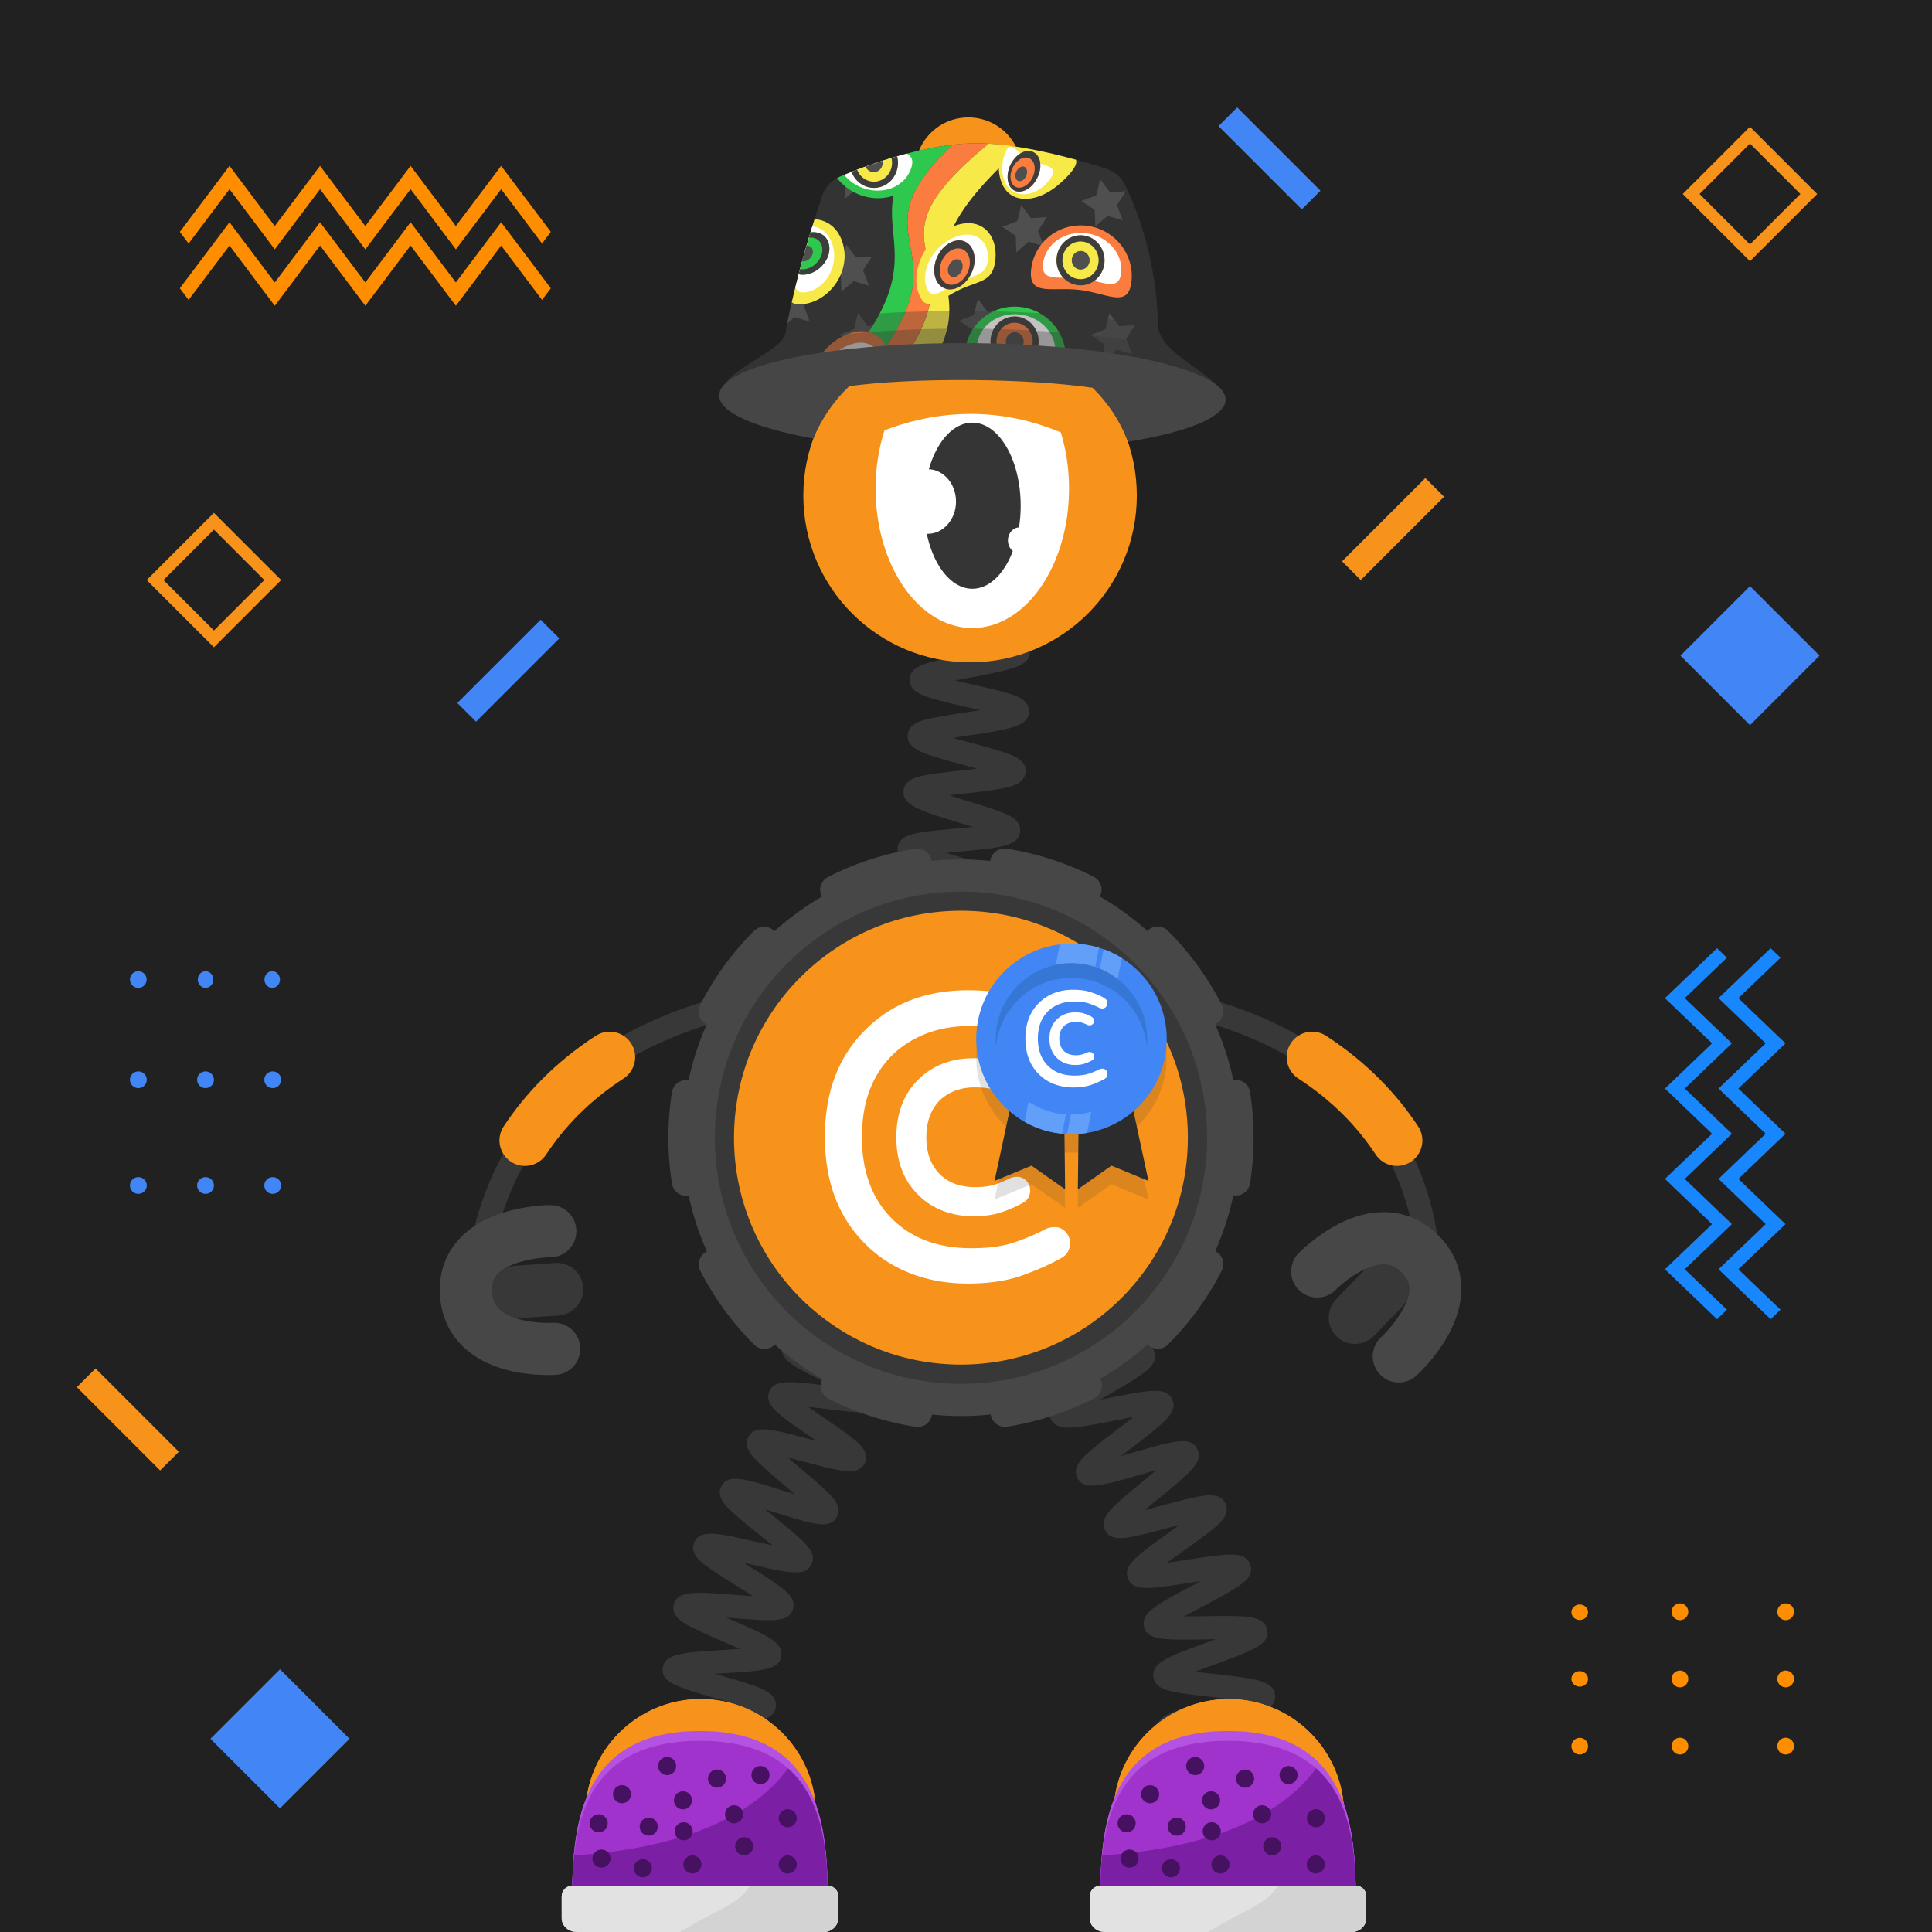 <svg width="1000" height="1000" fill="none" xmlns="http://www.w3.org/2000/svg"><path fill="#fff" d="M0 0h1000v1000H0z"/><path fill="#212121" d="M1000 0H0v1000h1000V0Z"/><path fill="#F7931A" fill-rule="evenodd" d="m110.722 265.43-34.8 34.8 34.8 34.8 34.799-34.8-34.799-34.8Zm-26.1 34.8 26.1-26.1 26.099 26.1-26.099 26.1-26.1-26.1ZM905.785 65.61l-34.801 34.8 34.801 34.8 34.8-34.8-34.8-34.8Zm-26.1 34.8 26.1-26.1 26.1 26.1-26.1 26.1-26.1-26.1Z" clip-rule="evenodd"/><path fill="#FF8D00" fill-rule="evenodd" d="M873.857 834.25c0 2.4-1.929 4.35-4.319 4.35-2.39 0-4.32-1.95-4.32-4.35 0-2.4 1.93-4.35 4.32-4.35 2.39 0 4.319 1.95 4.319 4.35Zm-51.889.25c0 2.22-1.93 4.01-4.3 4.01s-4.301-1.8-4.301-4.01c0-2.22 1.921-4.01 4.301-4.01s4.3 1.79 4.3 4.01Zm0 34.5c0 2.22-1.93 4.01-4.3 4.01s-4.301-1.8-4.301-4.01c0-2.22 1.921-4.02 4.301-4.02 2.38.01 4.3 1.81 4.3 4.02Zm-4.29 39.14c2.37 0 4.3-1.93 4.3-4.32 0-2.39-1.93-4.32-4.3-4.32s-4.3 1.93-4.3 4.32c0 2.38 1.92 4.32 4.3 4.32Zm51.86-34.77c2.39 0 4.319-1.95 4.319-4.35 0-2.4-1.929-4.35-4.319-4.35-2.39 0-4.32 1.94-4.32 4.35 0 2.4 1.94 4.35 4.32 4.35Zm4.319 30.42c0 2.4-1.929 4.35-4.319 4.35-2.39 0-4.32-1.95-4.32-4.35 0-2.4 1.93-4.35 4.32-4.35 2.39 0 4.319 1.95 4.319 4.35Zm50.411-65.2c2.39 0 4.32-1.95 4.32-4.35 0-2.4-1.93-4.35-4.32-4.35-2.39 0-4.321 1.95-4.321 4.35 0 2.41 1.931 4.35 4.321 4.35Zm4.32 30.43c0 2.4-1.93 4.35-4.32 4.35-2.39 0-4.321-1.95-4.321-4.35 0-2.4 1.931-4.35 4.321-4.35 2.39 0 4.32 1.95 4.32 4.35Zm-4.32 39.12c2.39 0 4.32-1.95 4.32-4.35 0-2.4-1.93-4.35-4.32-4.35-2.39 0-4.321 1.95-4.321 4.35 0 2.41 1.931 4.35 4.321 4.35Z" clip-rule="evenodd"/><path fill="#4285F4" fill-rule="evenodd" d="M141.157 563.2c-2.4 0-4.349-1.93-4.349-4.32 0-2.39 1.949-4.32 4.349-4.32 2.4 0 4.351 1.93 4.351 4.32a4.348 4.348 0 0 1-4.351 4.32Zm-.26-51.89c-2.22 0-4.009-1.92-4.009-4.3 0-2.37 1.799-4.3 4.009-4.3 2.21 0 4.01 1.92 4.01 4.3.01 2.37-1.79 4.3-4.01 4.3Zm-34.5 0c-2.22 0-4.009-1.92-4.009-4.3 0-2.37 1.799-4.3 4.009-4.3 2.22 0 4.021 1.92 4.021 4.3-.01 2.37-1.801 4.3-4.021 4.3Zm-39.14-4.3c0 2.37 1.93 4.3 4.32 4.3 2.39 0 4.32-1.92 4.32-4.3 0-2.37-1.93-4.3-4.32-4.3-2.38 0-4.32 1.93-4.32 4.3Zm34.77 51.87c0 2.39 1.951 4.32 4.351 4.32s4.35-1.93 4.35-4.32c0-2.39-1.94-4.32-4.35-4.32-2.4 0-4.351 1.93-4.351 4.32Zm-30.42 4.32c-2.4 0-4.35-1.93-4.35-4.32 0-2.39 1.95-4.32 4.35-4.32 2.4 0 4.351 1.93 4.351 4.32a4.347 4.347 0 0 1-4.35 4.32Zm65.201 50.4c0 2.39 1.949 4.32 4.349 4.32 2.4 0 4.351-1.93 4.351-4.32 0-2.39-1.951-4.32-4.351-4.32s-4.349 1.94-4.349 4.32Zm-30.43 4.32c-2.4 0-4.351-1.93-4.351-4.32 0-2.39 1.951-4.32 4.351-4.32s4.35 1.93 4.35 4.32c0 2.39-1.95 4.32-4.35 4.32Zm-39.12-4.32c0 2.39 1.95 4.32 4.35 4.32 2.4 0 4.35-1.93 4.35-4.32 0-2.39-1.95-4.32-4.35-4.32-2.4 0-4.35 1.94-4.35 4.32Zm212.564-292.86 9.681 9.68-43.12 43.12-9.68-9.68 43.119-43.12ZM630.688 65.27l9.679-9.68 43.12 43.12-9.679 9.68-43.12-43.12Z" clip-rule="evenodd"/><path fill="#F7931A" fill-rule="evenodd" d="m747.448 257.11-9.679-9.68-43.121 43.12 9.68 9.68 43.12-43.12ZM49.445 708.31l-9.68 9.68 43.12 43.12 9.68-9.68-43.12-43.12Z" clip-rule="evenodd"/><path fill="#4285F4" fill-rule="evenodd" d="m144.914 864-36 36 36 36 36-36-36-36Zm760.875-560.64-36 36 36 36 36-36-36-36Z" clip-rule="evenodd"/><path fill="#FF8D00" fill-rule="evenodd" d="m259.379 115.05-23.431 31.15-23.439-31.15-23.431 31.15-23.43-31.15-23.439 31.15-23.431-31.15-25.7 34.16 4.54 6.03 21.171-28.13 23.43 31.15 23.439-31.15 23.431 31.15 23.43-31.15 23.44 31.15 23.43-31.15 21.17 28.13 4.54-6.03-25.72-34.16Z" clip-rule="evenodd"/><path fill="#FF8D00" fill-rule="evenodd" d="m259.379 85.86-23.431 31.15-23.439-31.15-23.431 31.15-23.43-31.15-23.439 31.15-23.431-31.15-25.7 34.16 4.54 6.03 21.171-28.13 23.43 31.15 23.439-31.15 23.431 31.15 23.43-31.15 23.44 31.15 23.43-31.15 21.17 28.13 4.54-6.03-25.72-34.16Z" clip-rule="evenodd"/><path fill="#1886FC" fill-rule="evenodd" d="m861.766 516.64 26.969-25.85 5.13 4.92-21.829 20.93 24.4 23.39-24.4 23.39 24.4 23.39-24.4 23.39 24.4 23.39-24.4 23.39 21.829 20.93-5.13 4.92-26.969-25.85 24.4-23.39-24.4-23.39 24.4-23.39-24.4-23.39 24.4-23.39-24.4-23.39Zm27.74 0 26.97-25.85 5.129 4.92-21.83 20.93 24.401 23.39-24.401 23.39 24.401 23.39-24.401 23.39 24.401 23.39-24.401 23.39 21.83 20.93-5.129 4.92-26.97-25.85 24.399-23.39-24.399-23.39 24.399-23.39-24.399-23.39 24.399-23.39-24.399-23.39Z" clip-rule="evenodd"/><path stroke="#383838" stroke-miterlimit="10" stroke-width="12.035" d="M738.471 682.59s28.04-153.58-173.76-170.1"/><path stroke="#F7931A" stroke-linecap="round" stroke-miterlimit="10" stroke-width="26.366" d="M723.042 590.29c-10.13-15.37-24.28-30.4-43.87-43.12"/><path stroke="#383838" stroke-miterlimit="10" stroke-width="12.035" d="M246.741 686.94s-18.499-157.93 183.301-174.45"/><path stroke="#F7931A" stroke-linecap="round" stroke-miterlimit="10" stroke-width="26.366" d="M271.703 590.29c10.13-15.37 24.28-30.4 43.87-43.12"/><path fill="#383838" d="M607.974 927.36c.42-.25 1.66-1.4 1.82-3.44l-12-.94c.58-7.43 9.51-8.77 31.08-11.99 1.83-.27 3.88-.58 5.98-.91-2.55-.58-5.08-1.12-7.3-1.6-20.31-4.39-28.72-6.21-28.82-13.38-.1-7.51 8.7-9.63 29.95-14.75 1.57-.38 3.31-.8 5.09-1.24-2.39-.29-4.75-.55-6.83-.79-6.4-.72-12.44-1.39-17.21-2.23-4.8-.84-12.061-2.12-12.741-8.16-.86-7.35 7.601-10.44 28.031-17.92 1.3-.48 2.73-1 4.2-1.54-2.04.02-4.03.05-5.81.08-20.83.34-29.45.48-31.23-6.45-1.82-7.17 6.1-11.38 25.22-21.55 1.25-.67 2.62-1.39 4.03-2.15-1.98.3-3.9.6-5.64.87-20.62 3.21-29.16 4.54-31.91-2.05-2.82-6.9 4.47-12.08 22.08-24.6 1.46-1.04 3.09-2.2 4.76-3.4-2.22.58-4.39 1.16-6.32 1.67-20.49 5.48-28.96 7.75-32.34 1.29-3.46-6.63 3.43-12.27 20.06-25.9 1.97-1.61 4.26-3.49 6.51-5.38-2.87.79-5.75 1.62-8.23 2.34-20.74 5.98-29.32 8.46-32.73 1.73-2.91-5.66 2.869-10.69 6.689-14.01 3.77-3.29 8.981-7.25 14.011-11.09 2.52-1.92 5.55-4.24 8.38-6.47-3.42.61-6.991 1.31-9.971 1.9-6.31 1.24-12.829 2.52-17.899 3.17-5.11.66-12.83 1.65-15.13-4.41-2.29-6 4.039-10.23 8.239-13.04 4.09-2.73 9.691-5.98 15.101-9.11 3.03-1.76 6.73-3.9 10.1-5.95-3.58.09-7.38.26-10.53.4-21.43.95-31.21 1.38-32.82-6.25-1.34-6.25 5.55-9.43 10.1-11.53 4.43-2.04 10.15-4.25 16.21-6.59 3.26-1.26 7.24-2.8 10.89-4.3-3.41-.42-7.02-.81-10.02-1.13-21.44-2.29-31.22-3.34-31.72-11.12-.42-7.45 8.04-9.44 28.46-14.25 7.98-1.88 20.05-4.72 22.41-6.38-.39.28-1.51 1.51-1.51 3.52h12.039c0 7.47-8.829 9.55-30.179 14.58-1.34.32-2.811.66-4.321 1.02 2.14.24 4.231.46 6.101.67 6.39.68 12.43 1.33 17.2 2.14 4.79.81 12.019 2.05 12.779 8.04.95 7.33-7.459 10.58-27.799 18.43-1.08.42-2.251.87-3.451 1.34 1.79-.07 3.521-.15 5.091-.22 20.83-.92 29.45-1.3 31.42 5.6 2.09 7.02-5.67 11.52-24.42 22.39-1.15.67-2.4 1.39-3.7 2.15 1.77-.34 3.49-.68 5.04-.98 20.68-4.06 29.24-5.74 32.27.81 3.04 6.76-4.01 12.15-21.06 25.15-1.67 1.27-3.561 2.72-5.471 4.2 2.41-.67 4.79-1.36 6.87-1.96 20.58-5.93 29.101-8.39 32.571-1.83 3.5 6.59-3.35 12.2-19.89 25.75-2.18 1.78-4.751 3.89-7.221 5.98 3.04-.77 6.141-1.6 8.771-2.3 6.2-1.66 12.6-3.37 17.6-4.37 5.03-1 12.63-2.52 15.37 3.3 2.77 5.71-3.151 10.52-7.071 13.71-3.84 3.12-9.13 6.88-14.25 10.52-2.68 1.91-5.929 4.22-8.929 6.44 3.4-.47 6.97-1.03 9.94-1.49 6.41-1 13.03-2.03 18.18-2.48 5.18-.46 13.009-1.15 15.059 5.07 2.02 6.05-4.449 10.03-8.729 12.67-4.18 2.58-9.891 5.61-15.401 8.55-3.03 1.61-6.709 3.57-10.089 5.45 3.48-.01 7.18-.06 10.25-.11 6.5-.11 13.23-.21 18.41.05 5.21.26 13.08.66 14.26 7.1 1.35 7.37-6.87 10.38-26.73 17.65-3.15 1.15-6.96 2.55-10.51 3.93 3.29.42 6.739.81 9.619 1.13 21.43 2.4 31.21 3.5 31.71 11.25.41 7.47-8.049 9.5-28.489 14.43-3.18.77-7.02 1.69-10.62 2.63 3.16.73 6.44 1.44 9.21 2.04 21.02 4.54 30.62 6.61 30.32 14.37-.2 7.39-8.86 8.68-29.76 11.8-8.05 1.17-20.21 2.99-22.68 4.43Zm-102.84-299.85c-2.51-5.93 3.729-10.7 7.859-13.86 4.15-3.17 9.77-6.92 15.21-10.54 1.95-1.3 4.2-2.8 6.44-4.32-3.15.54-6.359 1.14-9.089 1.65-6.12 1.14-12.441 2.32-17.291 2.91-4.93.61-12.389 1.52-14.669-4.28-2.78-7.14 4.979-12.06 23.719-23.93 2.02-1.28 4.36-2.76 6.67-4.26-3.32.47-6.719.99-9.599 1.44-6.4.99-12.45 1.93-17.29 2.38-4.94.46-12.421 1.15-14.481-4.76-2.16-6.07 4.43-10.49 8.79-13.41 4.39-2.94 10.29-6.36 15.99-9.66 2.14-1.24 4.65-2.69 7.1-4.15-3.54.3-7.2.67-10.29.98-6.41.65-12.469 1.26-17.289 1.45-4.95.2-12.431.49-14.141-5.55-2.18-7.52 6.85-11.89 26.63-21.47 2.39-1.16 5.21-2.52 7.95-3.89-3.87-.08-7.989-.08-11.389-.09-6.43-.01-12.5-.01-17.29-.31-4.96-.31-12.441-.77-13.451-7.02-1.31-7.77 8.171-10.87 28.951-17.67 2.78-.91 6.109-2 9.269-3.09-3.74-.69-7.749-1.34-11.059-1.89-6.23-1.02-12.66-2.08-17.5-3.19-4.97-1.14-12.481-2.87-12.391-9.35 0-6.39 7.54-8.07 12.52-9.17 4.88-1.08 11.351-2.1 17.621-3.07 2.96-.46 6.479-1.01 9.849-1.59-2.98-.92-6.039-1.82-8.639-2.58-6.26-1.84-12.731-3.74-17.621-5.52-4.89-1.79-12.269-4.49-11.589-10.91.62-6.16 7.999-7.29 12.889-8.05 4.79-.74 10.881-1.29 17.321-1.88 2.61-.24 5.639-.52 8.649-.83-2.21-.69-4.39-1.36-6.31-1.95-21.35-6.55-30.18-9.26-29.5-16.85.62-6.13 7.87-7.38 12.67-8.22 4.73-.82 10.74-1.49 17.1-2.2 2.53-.28 5.45-.61 8.36-.96a790.9 790.9 0 0 0-6.03-1.63c-21.45-5.76-30.329-8.15-29.939-15.73.35-6.16 7.61-7.72 12.41-8.76 4.74-1.02 10.77-1.94 17.16-2.92 2.42-.37 5.199-.79 7.989-1.25-2.14-.5-4.25-.98-6.12-1.4-21.59-4.9-30.52-6.93-30.42-14.48.17-6.2 7.37-8.04 12.13-9.26 4.73-1.21 11.03-2.41 17.12-3.58 8.07-1.54 20.261-3.87 22.691-5.42-.44.28-1.691 1.56-1.691 3.71h12.04c0 7.65-9.009 9.37-30.779 13.53-2.4.46-5.181.99-7.941 1.55 3.28.79 6.66 1.56 9.52 2.21 6.31 1.43 12.271 2.79 16.931 4.15 4.74 1.39 11.909 3.48 11.729 9.68-.3 7.71-9.4 9.1-31.38 12.46-2.4.37-5.19.79-7.95 1.24 3.31.94 6.741 1.86 9.631 2.64 6.23 1.67 12.109 3.25 16.689 4.79 4.67 1.57 11.74 3.94 11.29 10.14-.5 6.5-8.33 7.9-13.5 8.82-5.23.94-12.03 1.7-18.61 2.43-2.27.25-4.88.54-7.5.86a620.75 620.75 0 0 0 9.431 2.95c6.13 1.88 11.92 3.66 16.41 5.34 4.59 1.72 11.519 4.32 10.889 10.45-.79 7.62-9.95 8.45-32.08 10.48-1.91.17-4.069.37-6.259.59 2.63.8 5.259 1.57 7.549 2.24 5.96 1.75 12.131 3.56 16.741 5.23 4.63 1.68 11.64 4.21 11.21 10.32-.49 7.34-9.331 8.72-30.691 12.06-1.02.16-2.12.33-3.25.51 1.08.18 2.11.35 3.09.51 21.31 3.5 30.13 4.94 30.71 12.21.5 7.04-7.02 9.5-27.13 16.08-1.44.47-3.019.99-4.649 1.53h2.719c22.22.03 31.41.04 33.14 7.32 1.65 6.89-5.46 10.33-24.46 19.53-2.04.99-4.349 2.11-6.689 3.26 1.77-.17 3.49-.34 5.04-.5 22.11-2.23 31.26-3.16 33.59 4.04 1.93 5.78-4.251 9.88-8.331 12.58-4.02 2.66-9.269 5.71-14.839 8.93-2.12 1.23-4.551 2.64-6.981 4.07 2.14-.32 4.23-.64 6.09-.93 21.91-3.39 30.971-4.8 33.631 2.29 2.18 5.75-3.861 10.12-7.851 13.01-3.94 2.85-9.1 6.12-14.57 9.58-2.15 1.36-4.63 2.93-7.09 4.53 2.35-.42 4.661-.85 6.691-1.23 21.68-4.04 30.649-5.71 33.509 1.29 2.35 5.74-3.609 10.27-7.559 13.26-3.89 2.96-9.24 6.52-14.42 9.96-6.82 4.54-17.131 11.41-18.771 13.77.3-.43.95-2.1.12-4.08l-11.089 4.7ZM352.929 930.65c.54-.39 1.609-1.85 1.469-3.86l-12.009.81c-.43-6.35 6.8-8.76 11.59-10.36 4.74-1.58 11-3.22 17.04-4.81 2.33-.61 5.06-1.33 7.74-2.06-3.18-.65-6.47-1.27-9.25-1.79-19.96-3.76-28.22-5.31-28.22-12.6 0-7.67 9.359-9.3 29.859-12.89 2.46-.43 5.34-.94 8.17-1.46-3.21-.99-6.57-1.96-9.38-2.77-19.56-5.67-27.659-8.01-26.919-15.31.83-7.66 10.299-8.24 31.049-9.51 2.65-.16 5.781-.35 8.821-.58-3.21-1.46-6.611-2.94-9.451-4.17-5.73-2.49-11.139-4.84-15.319-6.97-4.09-2.09-10.93-5.59-9.37-11.74 1.84-7.47 11.32-6.71 32.09-5.04 2.69.22 5.88.47 8.97.68-2.97-1.93-6.14-3.91-8.77-5.55-5.09-3.17-10.351-6.45-14.181-9.2-3.75-2.68-10.029-7.18-7.549-13.04 2.86-7.05 12.09-4.96 32.31-.37 2.47.56 5.38 1.22 8.23 1.83-2.47-2.05-5.04-4.12-7.22-5.87-4.71-3.8-9.59-7.72-13.11-10.95-3.63-3.33-9.111-8.35-6.071-13.89 3.58-6.45 11.79-3.89 31.62 2.28 2 .62 4.27 1.33 6.58 2.03-1.81-1.55-3.62-3.06-5.2-4.39-15.89-13.35-22.469-18.88-19.029-25.35 3.33-6.35 11.52-4.17 31.33 1.08 1.26.33 2.62.7 4.04 1.07-1.01-.69-1.981-1.36-2.891-1.98-17.21-11.81-24.329-16.69-21.779-23.47 2.43-6.59 10.679-5.59 30.619-3.17 1.07.13 2.231.27 3.421.41-.62-.29-1.221-.58-1.801-.85-18.51-8.73-26.95-12.71-25.5-19.89 1.42-6.88 9.69-7.22 29.67-8.03 1.34-.05 2.801-.11 4.301-.18-.89-.27-1.75-.53-2.57-.77-20.26-6.08-28.65-8.59-28.26-15.92.41-7.08 8.59-8.51 28.37-11.97 7.69-1.35 19.3-3.38 21.68-4.82-.58.35-1.771 1.74-1.771 3.78h12.04c0 7.67-9.36 9.3-29.87 12.89-2.54.45-5.549.97-8.469 1.52 3.32 1.06 6.82 2.11 9.74 2.98 5.96 1.79 11.599 3.48 15.979 5.1 4.3 1.59 11.49 4.25 10.66 10.53-.92 7.63-10.449 8.02-31.349 8.87-2.73.11-5.99.25-9.12.42 3.24 1.6 6.71 3.24 9.59 4.6 5.4 2.55 10.99 5.18 15.1 7.45 4.02 2.22 10.74 5.93 9.01 12.02-2.18 7.46-11.621 6.31-32.311 3.8-2.68-.33-5.859-.71-8.939-1.04 2.83 2.01 5.849 4.08 8.359 5.81 4.97 3.41 10.121 6.94 13.861 9.88 3.86 3.03 9.699 7.61 7.089 13.35-2.74 5.84-10.149 4.38-15.059 3.41-4.81-.95-10.981-2.58-16.941-4.17-2.39-.63-5.19-1.38-7.96-2.08 2.23 1.92 4.531 3.86 6.491 5.5 4.67 3.92 9.5 7.98 13 11.33 3.56 3.41 8.95 8.56 5.9 14.05-3.57 6.42-11.77 3.87-31.6-2.31-1.69-.53-3.57-1.11-5.51-1.7 1.47 1.2 2.91 2.36 4.2 3.4 16.26 13.09 22.99 18.51 19.8 25.08-3.15 6.39-11.311 4.54-31.021.08-1.27-.29-2.65-.6-4.09-.92l2.531 1.58c17.82 11.12 25.2 15.72 22.96 22.64-2.24 6.71-10.511 6.05-30.491 4.44-1.25-.1-2.609-.21-4.009-.32.82.36 1.62.7 2.37 1.03 19.39 8.42 27.409 11.9 26.139 19.13-1.23 6.94-9.519 7.45-29.569 8.67-1.48.09-3.1.19-4.78.3 1.14.33 2.24.65 3.26.95 20.3 5.88 28.71 8.31 28.32 15.68-.41 7.08-8.6 8.51-28.38 11.97-1.75.31-3.711.65-5.721 1.01 1.48.28 2.921.55 4.231.8 20.82 3.92 29.439 5.54 29.729 12.93.31 7.13-7.799 9.26-27.389 14.39-7.51 1.96-18.89 4.94-21.13 6.56Z"/><path fill="#474747" d="M497.41 732.95c79.56 0 144.05-64.49 144.05-144.05 0-79.56-64.49-144.05-144.05-144.05-79.56 0-144.051 64.49-144.051 144.05 0 79.55 64.501 144.05 144.051 144.05Z"/><path fill="#383838" d="M497.414 716.28c70.36 0 127.39-57.03 127.39-127.39 0-70.35-57.03-127.39-127.39-127.39-70.35 0-127.391 57.03-127.391 127.39.01 70.36 57.041 127.39 127.391 127.39Z"/><path stroke="#474747" stroke-dasharray="45.27 45.27" stroke-linecap="round" stroke-miterlimit="10" stroke-width="14.819" d="M599.274 690.74c56.25-56.26 56.25-147.46 0-203.72-56.25-56.25-147.46-56.25-203.72 0-56.26 56.26-56.26 147.46 0 203.72 56.26 56.25 147.47 56.25 203.72 0Z"/><path fill="#F7931A" d="M614.834 588.85c0 35.81-16.031 67.88-41.301 89.42-20.51 17.48-47.099 28.04-76.159 28.04-29.62 0-56.671-10.96-77.341-29.08-.94-.81-1.859-1.64-2.769-2.49-22.98-21.43-37.35-51.98-37.35-85.89 0-.3 0-.6.01-.9.01-1.27.039-2.53.099-3.79 2.45-62.7 54.051-112.77 117.351-112.77 63.73 0 115.609 50.76 117.409 114.05.03 1.13.051 2.27.051 3.41Z"/><path fill="#fff" fill-rule="evenodd" d="M541.48 636c1.16-.54 2.72-.82 4.76-.82 2.04 0 3.811.82 5.311 2.45 1.5 1.63 2.25 3.47 2.25 5.58 0 3.81-1.57 6.46-4.63 8.03-6.6 3.67-13.741 6.73-21.221 9.32-7.55 2.52-16.599 3.81-27.069 3.81-10.47 0-20.271-1.7-29.311-5.17-9.05-3.47-16.87-8.5-23.46-15.1-14.08-13.81-21.149-32.37-21.149-55.64 0-23.26 7.069-41.76 21.149-55.63 13.67-13.54 31.291-20.27 52.851-20.27 10.41 0 19.38 1.29 26.93 3.81 7.55 2.52 13.329 4.9 17.339 7.07 4.01 2.18 6.461 3.95 7.281 5.31.82 1.36 1.29 3.06 1.29 5.1 0 2.04-.75 3.88-2.25 5.51s-3.261 2.45-5.311 2.45c-2.04 0-3.6-.27-4.76-.82a101.062 101.062 0 0 0-17.339-7.21c-5.92-1.84-13.26-2.72-22.1-2.72-8.84 0-16.8 1.5-23.87 4.42-7.14 2.99-13.061 7.07-17.891 12.24-9.45 10.27-14.149 23.87-14.149 40.81s4.689 30.54 14.149 40.81c10.27 11.15 24.491 16.73 42.511 16.73 8.3 0 15.439-.88 21.359-2.72 5.98-1.98 11.76-4.36 17.33-7.35Z" clip-rule="evenodd"/><path fill="#fff" fill-rule="evenodd" stroke="#fff" stroke-width="5.873" d="M524.143 612.459c.54-.27 1.359-.41 2.379-.41s1.901.41 2.651 1.22a4.02 4.02 0 0 1 1.09 2.79c0 1.9-.751 3.27-2.311 4.01a61.899 61.899 0 0 1-10.609 4.63c-3.74 1.23-8.301 1.9-13.531 1.9-5.239 0-10.13-.89-14.62-2.59-4.49-1.7-8.429-4.22-11.769-7.55-7.07-6.94-10.54-16.19-10.54-27.82 0-11.63 3.54-20.88 10.54-27.82 6.87-6.73 15.64-10.13 26.46-10.13 5.24 0 9.73.61 13.47 1.91 3.74 1.3 6.669 2.45 8.639 3.54 2.04 1.09 3.201 1.97 3.671 2.65.41.68.609 1.5.609 2.52s-.339 1.9-1.089 2.72c-.75.82-1.631 1.22-2.651 1.22-1.02 0-1.84-.14-2.38-.41-2.79-1.5-5.709-2.65-8.639-3.6-2.92-.95-6.671-1.36-11.021-1.36-4.35 0-8.37.75-11.97 2.24-3.54 1.5-6.53 3.54-8.91 6.12-4.69 5.17-7.069 11.97-7.069 20.4 0 8.43 2.379 15.23 7.069 20.4 5.17 5.58 12.241 8.36 21.221 8.36 4.15 0 7.69-.47 10.68-1.36 2.92-.92 5.84-2.15 8.63-3.58Z" clip-rule="evenodd"/><path fill="#383838" fill-rule="evenodd" d="M254.119 669.96c-.63-7.45 4.939-14.11 12.359-14.8l20.601-1.44c7.45-.62 14.11 4.94 14.8 12.36.63 7.45-4.941 14.11-12.361 14.8l-20.599 1.44c-7.51.65-14.17-4.91-14.8-12.36Z" clip-rule="evenodd"/><path stroke="#474747" stroke-linecap="round" stroke-linejoin="round" stroke-miterlimit="10" stroke-width="27" d="M286.841 698.15s-44.041 3.13-45.651-28.89c-1.61-32.02 43.63-32.02 43.63-32.02"/><path fill="#383838" fill-rule="evenodd" d="M724.982 657.193c5.449 5.119 5.759 13.796.702 19.269l-14.358 14.843c-5.126 5.441-13.796 5.759-19.269.702-5.449-5.12-5.759-13.797-.702-19.27l14.357-14.842c5.151-5.504 13.821-5.821 19.27-.702Z" clip-rule="evenodd"/><path stroke="#474747" stroke-linecap="round" stroke-linejoin="round" stroke-miterlimit="10" stroke-width="27" d="M681.799 658.103s30.661-31.769 53.264-9.032-11.042 52.981-11.042 52.981"/><g clip-path="url(#a)"><path fill="#F7931A" d="M636.009 998.73c32.94 0 59.651-26.71 59.651-59.649 0-32.94-26.711-59.65-59.651-59.65-32.94 0-59.65 26.71-59.65 59.65 0 32.939 26.71 59.649 59.65 59.649Z"/><path fill="#DB7E19" fill-rule="evenodd" d="M636.009 977.921c-29.38 0-53.729-21.29-58.699-49.24-.61 3.4-.951 6.87-.951 10.41 0 32.92 26.73 59.65 59.65 59.65s59.651-26.73 59.651-59.65c0-3.54-.341-7.01-.951-10.41-4.9 27.95-29.31 49.24-58.7 49.24Z" clip-rule="evenodd"/><path fill="#B452E2" d="M701.769 985.9c0 4.79-.401 9.47-1.181 14-.37.06-.74.09-1.13.09H571.769c-.38 0-.761-.03-1.121-.09a82.483 82.483 0 0 1-1.179-14c0-3.75.019-7.43.099-11.04.13-5.4.401-10.97.971-16.53 2.9-28.469 13.61-56.769 52.68-61.619 3.13-.4 6.44-.63 9.94-.7a99.667 99.667 0 0 1 4.92 0c3.5.07 6.81.3 9.94.7 14.72 1.83 25.41 6.99 33.18 14.24 16.87 15.72 19.939 41.279 20.469 63.909.08 3.61.101 7.29.101 11.04Z"/><path fill="#A033CC" d="M701.769 986.591c0 4.56-.401 9.01-1.181 13.32-.37.06-.74.089-1.13.089H571.769c-.38 0-.761-.029-1.121-.089a74.74 74.74 0 0 1-1.179-13.32c0-3.57.019-7.07.099-10.5.13-5.14.401-10.43.971-15.72 2.9-27.08 13.61-54 52.68-58.61 3.13-.38 6.44-.6 9.94-.67a99.667 99.667 0 0 1 4.92 0c3.5.07 6.81.29 9.94.67 14.72 1.74 25.41 6.65 33.18 13.54 16.87 14.95 19.939 39.26 20.469 60.79.08 3.43.101 6.93.101 10.5Z"/><path fill="#7B20A5" d="M701.769 986.591c0 4.56-.401 9.01-1.181 13.32-.37.06-.74.089-1.13.089H571.769c-.38 0-.761-.029-1.121-.089a74.74 74.74 0 0 1-1.179-13.32c0-3.57.019-7.07.099-10.5.13-5.14.401-10.43.971-15.72 66.61-4.54 96.89-26.12 110.66-45.07 16.87 14.95 19.939 39.26 20.469 60.79.08 3.43.101 6.93.101 10.5Z"/><path fill="#E2E2E2" d="M707.161 981.48v11.36c0 3.59-2.851 6.57-6.571 7.07-.37.06-.74.09-1.13.09H571.771c-.38 0-.761-.03-1.121-.09-3.73-.49-6.58-3.47-6.58-7.07v-11.36c0-2.98 2.42-5.39 5.39-5.39h132.311c2.98 0 5.39 2.41 5.39 5.39Z"/><path fill="#D3D3D3" d="M707.172 981.47v11.36c0 3.95-3.44 7.16-7.7 7.16h-74.3c1.24-.67 2.44-1.35 3.6-2.03 17.55-10.36 27.43-12.96 32.68-21.88h40.33c2.98 0 5.39 2.41 5.39 5.39Z"/><path fill="#451160" d="M618.631 918.781a4.67 4.67 0 1 0 0-9.34 4.67 4.67 0 0 0 0 9.34Zm8.211 17.74a4.67 4.67 0 1 0 0-9.34 4.67 4.67 0 0 0 0 9.34Zm17.617-11.24a4.67 4.67 0 1 0 0-9.34 4.67 4.67 0 0 0 0 9.34Zm8.812 18.479a4.67 4.67 0 1 0 0-9.34 4.67 4.67 0 0 0 0 9.34Zm13.672-20.309a4.67 4.67 0 1 0 0-9.34 4.67 4.67 0 0 0 0 9.34Zm14.118 22.329a4.669 4.669 0 0 0 4.669-4.67 4.67 4.67 0 1 0-9.339 0c0 2.58 2.09 4.67 4.67 4.67Zm-22.547 14.52a4.67 4.67 0 1 0 0-9.34 4.67 4.67 0 0 0 0 9.34Zm22.547 9.41a4.67 4.67 0 1 0 0-9.339 4.67 4.67 0 0 0 0 9.339Zm-49.359 0a4.67 4.67 0 1 0 0-9.34 4.67 4.67 0 0 0 0 9.34Zm-4.509-17.16a4.67 4.67 0 1 0 0-9.34 4.67 4.67 0 0 0 0 9.34Zm-21.125 19.14a4.67 4.67 0 1 0 .001-9.34 4.67 4.67 0 0 0-.001 9.34Zm3.039-21.559a4.67 4.67 0 1 0 0-9.34 4.67 4.67 0 0 0 0 9.34Zm-13.82-16.78a4.67 4.67 0 1 0 0-9.34 4.67 4.67 0 0 0 0 9.34Zm-12.148 15.07a4.67 4.67 0 1 0 0-9.34 4.67 4.67 0 0 0 0 9.34Zm1.515 18.25a4.67 4.67 0 1 0 0-9.34 4.67 4.67 0 0 0 0 9.34Z"/><path fill="#F7931A" d="M362.682 998.73c32.94 0 59.65-26.71 59.65-59.649 0-32.94-26.71-59.65-59.65-59.65s-59.651 26.71-59.651 59.65c0 32.939 26.711 59.649 59.651 59.649Z"/><path fill="#DB7E19" fill-rule="evenodd" d="M362.682 977.921c-29.38 0-53.731-21.29-58.701-49.24-.61 3.4-.95 6.87-.95 10.41 0 32.92 26.731 59.65 59.651 59.65s59.65-26.73 59.65-59.65c0-3.54-.341-7.01-.951-10.41-4.9 27.95-29.319 49.24-58.699 49.24Z" clip-rule="evenodd"/><path fill="#B452E2" d="M428.44 985.9c0 4.79-.4 9.47-1.18 14-.37.06-.74.09-1.13.09H298.44c-.38 0-.76-.03-1.12-.09a82.483 82.483 0 0 1-1.179-14c0-3.75.02-7.43.1-11.04.13-5.4.399-10.97.969-16.53 2.9-28.469 13.611-56.769 52.681-61.619 3.13-.4 6.44-.63 9.94-.7a99.667 99.667 0 0 1 4.919 0c3.5.07 6.81.3 9.94.7 14.72 1.83 25.411 6.99 33.181 14.24 16.87 15.72 19.939 41.279 20.469 63.909.08 3.61.1 7.29.1 11.04Z"/><path fill="#A033CC" d="M428.44 986.591c0 4.56-.4 9.01-1.18 13.32-.37.06-.74.089-1.13.089H298.44c-.38 0-.76-.029-1.12-.089a74.74 74.74 0 0 1-1.179-13.32c0-3.57.02-7.07.1-10.5.13-5.14.399-10.43.969-15.72 2.9-27.08 13.611-54 52.681-58.61 3.13-.38 6.44-.6 9.94-.67a99.667 99.667 0 0 1 4.919 0c3.5.07 6.81.29 9.94.67 14.72 1.74 25.411 6.65 33.181 13.54 16.87 14.95 19.939 39.26 20.469 60.79.08 3.43.1 6.93.1 10.5Z"/><path fill="#7B20A5" d="M428.44 986.591c0 4.56-.4 9.01-1.18 13.32-.37.06-.74.089-1.13.089H298.44c-.38 0-.76-.029-1.12-.089a74.74 74.74 0 0 1-1.179-13.32c0-3.57.02-7.07.1-10.5.13-5.14.399-10.43.969-15.72 66.61-4.54 96.891-26.12 110.661-45.07 16.87 14.95 19.939 39.26 20.469 60.79.08 3.43.1 6.93.1 10.5Z"/><path fill="#E2E2E2" d="M433.832 981.48v11.36c0 3.59-2.85 6.57-6.57 7.07-.37.06-.74.09-1.13.09h-127.69c-.38 0-.76-.03-1.12-.09-3.73-.49-6.58-3.47-6.58-7.07v-11.36c0-2.98 2.42-5.39 5.39-5.39h132.31c2.98 0 5.39 2.41 5.39 5.39Z"/><path fill="#D3D3D3" d="M433.844 981.47v11.36c0 3.95-3.44 7.16-7.7 7.16h-74.3c1.24-.67 2.44-1.35 3.6-2.03 17.55-10.36 27.43-12.96 32.68-21.88h40.33c2.98 0 5.39 2.41 5.39 5.39Z"/><path fill="#451160" d="M345.303 918.781a4.67 4.67 0 1 0 0-9.34 4.67 4.67 0 0 0 0 9.34Zm8.195 17.74a4.67 4.67 0 1 0 0-9.34 4.67 4.67 0 0 0 0 9.34Zm17.633-11.24a4.67 4.67 0 1 0 0-9.34 4.67 4.67 0 0 0 0 9.34Zm8.812 18.479a4.67 4.67 0 1 0 0-9.34 4.67 4.67 0 0 0 0 9.34Zm13.672-20.309a4.67 4.67 0 1 0 0-9.34 4.67 4.67 0 0 0 0 9.34Zm14.117 22.329a4.67 4.67 0 1 0 0-9.34 4.67 4.67 0 0 0 0 9.34Zm-22.546 14.52a4.67 4.67 0 1 0 0-9.34 4.67 4.67 0 0 0 0 9.34Zm22.546 9.41a4.67 4.67 0 1 0 0-9.34 4.67 4.67 0 0 0 0 9.34Zm-49.359 0a4.67 4.67 0 1 0 0-9.34 4.67 4.67 0 0 0 0 9.34Zm-4.508-17.16a4.67 4.67 0 1 0 0-9.34 4.67 4.67 0 0 0 0 9.34Zm-21.124 19.14a4.67 4.67 0 1 0 0-9.34 4.67 4.67 0 0 0 0 9.34Zm3.038-21.559a4.671 4.671 0 1 0 0-9.342 4.671 4.671 0 0 0 0 9.342Zm-13.82-16.78a4.67 4.67 0 1 0 0-9.34 4.67 4.67 0 0 0 0 9.34Zm-12.148 15.07a4.67 4.67 0 0 0 4.669-4.67 4.669 4.669 0 1 0-9.339 0 4.67 4.67 0 0 0 4.67 4.67Zm1.507 18.25a4.67 4.67 0 1 0 .001-9.34 4.67 4.67 0 0 0-.001 9.34Z"/><path fill="#F7931A" d="M636.009 998.729c32.94 0 59.651-26.709 59.651-59.649s-26.711-59.649-59.651-59.649c-32.94 0-59.65 26.709-59.65 59.649s26.71 59.649 59.65 59.649Z"/><path fill="#DB7E19" fill-rule="evenodd" d="M636.009 977.92c-29.38 0-53.729-21.29-58.699-49.24-.61 3.4-.951 6.87-.951 10.41 0 32.92 26.73 59.65 59.65 59.65s59.651-26.73 59.651-59.65c0-3.54-.341-7.01-.951-10.41-4.9 27.95-29.31 49.24-58.7 49.24Z" clip-rule="evenodd"/><path fill="#B452E2" d="M701.769 985.9c0 4.79-.401 9.469-1.181 13.999-.37.06-.74.09-1.13.09H571.769c-.38 0-.761-.03-1.121-.09a82.471 82.471 0 0 1-1.179-13.999c0-3.75.019-7.43.099-11.04.13-5.4.401-10.97.971-16.53 2.9-28.47 13.61-56.77 52.68-61.62 3.13-.4 6.44-.63 9.94-.7a99.667 99.667 0 0 1 4.92 0c3.5.07 6.81.3 9.94.7 14.72 1.83 25.41 6.99 33.18 14.24 16.87 15.72 19.939 41.28 20.469 63.91.08 3.61.101 7.29.101 11.04Z"/><path fill="#A033CC" d="M701.769 986.59c0 4.56-.401 9.01-1.181 13.319-.37.06-.74.091-1.13.091H571.769c-.38 0-.761-.031-1.121-.091a74.72 74.72 0 0 1-1.179-13.319c0-3.57.019-7.07.099-10.5.13-5.14.401-10.43.971-15.72 2.9-27.08 13.61-53.999 52.68-58.609 3.13-.38 6.44-.6 9.94-.67a99.667 99.667 0 0 1 4.92 0c3.5.07 6.81.29 9.94.67 14.72 1.74 25.41 6.649 33.18 13.539 16.87 14.95 19.939 39.26 20.469 60.79.08 3.43.101 6.93.101 10.5Z"/><path fill="#7B20A5" d="M701.769 986.59c0 4.56-.401 9.01-1.181 13.32-.37.06-.74.09-1.13.09H571.769c-.38 0-.761-.03-1.121-.09a74.74 74.74 0 0 1-1.179-13.32c0-3.57.019-7.07.099-10.5.13-5.14.401-10.43.971-15.72 66.61-4.54 96.89-26.12 110.66-45.07 16.87 14.95 19.939 39.26 20.469 60.79.08 3.43.101 6.93.101 10.5Z"/><path fill="#E2E2E2" d="M707.161 981.479v11.36c0 3.59-2.851 6.57-6.571 7.07-.37.06-.74.09-1.13.09H571.771c-.38 0-.761-.03-1.121-.09-3.73-.49-6.58-3.47-6.58-7.07v-11.36c0-2.98 2.42-5.39 5.39-5.39h132.311c2.98 0 5.39 2.41 5.39 5.39Z"/><path fill="#D3D3D3" d="M707.172 981.47v11.36c0 3.95-3.44 7.16-7.7 7.16h-74.3c1.24-.67 2.44-1.35 3.6-2.03 17.55-10.36 27.43-12.96 32.68-21.88h40.33c2.98 0 5.39 2.41 5.39 5.39Z"/><path fill="#451160" d="M618.631 918.78a4.67 4.67 0 1 0 0-9.34 4.67 4.67 0 0 0 0 9.34Zm8.211 17.74a4.67 4.67 0 1 0 0-9.34 4.67 4.67 0 0 0 0 9.34Zm17.617-11.24a4.67 4.67 0 1 0 0-9.34 4.67 4.67 0 0 0 0 9.34Zm8.812 18.48a4.67 4.67 0 1 0 0-9.34 4.67 4.67 0 0 0 0 9.34Zm13.672-20.31a4.67 4.67 0 1 0 0-9.34 4.67 4.67 0 0 0 0 9.34Zm14.118 22.33a4.67 4.67 0 1 0 0-9.339 4.67 4.67 0 0 0 0 9.339Zm-22.547 14.52a4.67 4.67 0 1 0 0-9.34 4.67 4.67 0 0 0 0 9.34Zm22.547 9.41a4.67 4.67 0 0 0 4.669-4.67 4.669 4.669 0 1 0-9.339 0 4.67 4.67 0 0 0 4.67 4.67Zm-49.359 0a4.67 4.67 0 1 0 0-9.34 4.67 4.67 0 0 0 0 9.34Zm-4.509-17.16a4.67 4.67 0 1 0 0-9.34 4.67 4.67 0 0 0 0 9.34Zm-21.125 19.14a4.67 4.67 0 1 0 .001-9.34 4.67 4.67 0 0 0-.001 9.34Zm3.039-21.56a4.67 4.67 0 1 0 0-9.34 4.67 4.67 0 0 0 0 9.34Zm-13.82-16.78a4.67 4.67 0 1 0 0-9.34 4.67 4.67 0 0 0 0 9.34Zm-12.148 15.07a4.67 4.67 0 1 0 0-9.34 4.67 4.67 0 0 0 0 9.34Zm1.515 18.25a4.67 4.67 0 1 0 0-9.34 4.67 4.67 0 0 0 0 9.34Z"/><path fill="#F7931A" d="M362.682 998.729c32.94 0 59.65-26.709 59.65-59.649s-26.71-59.649-59.65-59.649-59.651 26.709-59.651 59.649 26.711 59.649 59.651 59.649Z"/><path fill="#DB7E19" fill-rule="evenodd" d="M362.682 977.92c-29.38 0-53.731-21.29-58.701-49.24-.61 3.4-.95 6.87-.95 10.41 0 32.92 26.731 59.65 59.651 59.65s59.65-26.73 59.65-59.65c0-3.54-.341-7.01-.951-10.41-4.9 27.95-29.319 49.24-58.699 49.24Z" clip-rule="evenodd"/><path fill="#B452E2" d="M428.44 985.9c0 4.79-.4 9.469-1.18 13.999-.37.06-.74.09-1.13.09H298.44c-.38 0-.76-.03-1.12-.09a82.471 82.471 0 0 1-1.179-13.999c0-3.75.02-7.43.1-11.04.13-5.4.399-10.97.969-16.53 2.9-28.47 13.611-56.77 52.681-61.62 3.13-.4 6.44-.63 9.94-.7a99.667 99.667 0 0 1 4.919 0c3.5.07 6.81.3 9.94.7 14.72 1.83 25.411 6.99 33.181 14.24 16.87 15.72 19.939 41.28 20.469 63.91.08 3.61.1 7.29.1 11.04Z"/><path fill="#A033CC" d="M428.44 986.59c0 4.56-.4 9.01-1.18 13.319-.37.06-.74.091-1.13.091H298.44c-.38 0-.76-.031-1.12-.091a74.72 74.72 0 0 1-1.179-13.319c0-3.57.02-7.07.1-10.5.13-5.14.399-10.43.969-15.72 2.9-27.08 13.611-53.999 52.681-58.609 3.13-.38 6.44-.6 9.94-.67a99.667 99.667 0 0 1 4.919 0c3.5.07 6.81.29 9.94.67 14.72 1.74 25.411 6.649 33.181 13.539 16.87 14.95 19.939 39.26 20.469 60.79.08 3.43.1 6.93.1 10.5Z"/><path fill="#7B20A5" d="M428.44 986.59c0 4.56-.4 9.01-1.18 13.32-.37.06-.74.09-1.13.09H298.44c-.38 0-.76-.03-1.12-.09a74.74 74.74 0 0 1-1.179-13.32c0-3.57.02-7.07.1-10.5.13-5.14.399-10.43.969-15.72 66.61-4.54 96.891-26.12 110.661-45.07 16.87 14.95 19.939 39.26 20.469 60.79.08 3.43.1 6.93.1 10.5Z"/><path fill="#E2E2E2" d="M433.832 981.479v11.36c0 3.59-2.85 6.57-6.57 7.07-.37.06-.74.09-1.13.09h-127.69c-.38 0-.76-.03-1.12-.09-3.73-.49-6.58-3.47-6.58-7.07v-11.36c0-2.98 2.42-5.39 5.39-5.39h132.31c2.98 0 5.39 2.41 5.39 5.39Z"/><path fill="#D3D3D3" d="M433.844 981.47v11.36c0 3.95-3.44 7.16-7.7 7.16h-74.3c1.24-.67 2.44-1.35 3.6-2.03 17.55-10.36 27.43-12.96 32.68-21.88h40.33c2.98 0 5.39 2.41 5.39 5.39Z"/><path fill="#451160" d="M345.303 918.78a4.67 4.67 0 1 0 0-9.34 4.67 4.67 0 0 0 0 9.34Zm8.195 17.74a4.67 4.67 0 1 0 0-9.34 4.67 4.67 0 0 0 0 9.34Zm17.633-11.24a4.67 4.67 0 1 0 0-9.34 4.67 4.67 0 0 0 0 9.34Zm8.812 18.48a4.67 4.67 0 1 0 0-9.34 4.67 4.67 0 0 0 0 9.34Zm13.672-20.31a4.67 4.67 0 1 0 0-9.34 4.67 4.67 0 0 0 0 9.34Zm14.117 22.33a4.67 4.67 0 1 0 0-9.34 4.67 4.67 0 0 0 0 9.34Zm-22.546 14.52a4.67 4.67 0 1 0 0-9.34 4.67 4.67 0 0 0 0 9.34Zm22.546 9.41a4.67 4.67 0 1 0 0-9.34 4.67 4.67 0 0 0 0 9.34Zm-49.359 0a4.67 4.67 0 1 0 0-9.34 4.67 4.67 0 0 0 0 9.34Zm-4.508-17.16a4.67 4.67 0 1 0 0-9.34 4.67 4.67 0 0 0 0 9.34Zm-21.124 19.14a4.67 4.67 0 1 0 0-9.34 4.67 4.67 0 0 0 0 9.34Zm3.038-21.56a4.671 4.671 0 1 0 0-9.342 4.671 4.671 0 0 0 0 9.342Zm-13.82-16.78a4.67 4.67 0 1 0 0-9.34 4.67 4.67 0 0 0 0 9.34Zm-12.148 15.07a4.67 4.67 0 1 0 0-9.339 4.67 4.67 0 0 0 0 9.339Zm1.507 18.25a4.67 4.67 0 1 0 .001-9.34 4.67 4.67 0 0 0-.001 9.34Z"/></g><defs><clipPath id="a"><path fill="#fff" d="M0 0h1000v1000H0z"/></clipPath></defs><path fill="#F7931A" d="M502.107 342.82c47.67 0 86.31-38.64 86.31-86.31s-38.64-86.31-86.31-86.31-86.31 38.64-86.31 86.31 38.64 86.31 86.31 86.31Z"/><path fill="#353535" d="M502.11 191.56c21.19 0 38.36-6.06 38.36-13.53s-17.17-13.53-38.36-13.53c-21.19 0-38.36 6.06-38.36 13.53s17.17 13.53 38.36 13.53Z"/><path stroke="#353535" stroke-miterlimit="10" stroke-width="12.035" d="M502.109 89.27v88.76"/><path fill="#F7931A" d="M501.227 116c15.25 0 27.61-12.36 27.61-27.61s-12.36-27.61-27.61-27.61-27.61 12.36-27.61 27.61c-.01 15.25 12.36 27.61 27.61 27.61Z"/><path fill="#fff" d="M457.801 222.74c-2.94 9.18-4.59 19.4-4.59 30.17 0 39.85 22.41 72.16 50.06 72.16 27.65 0 50.06-32.31 50.06-72.16 0-10.34-1.52-20.17-4.24-29.06-36.92-15.55-69.68-9.44-91.29-1.11Z"/><path fill="#353535" d="M503.272 304.74c13.82 0 25.03-19.25 25.03-42.99 0-23.74-11.21-42.98-25.03-42.98s-25.03 19.24-25.03 42.98 11.2 42.99 25.03 42.99Z"/><path fill="#fff" d="M480.143 276.31c8.11 0 14.69-7.49 14.69-16.73s-6.58-16.73-14.69-16.73-14.69 7.49-14.69 16.73 6.58 16.73 14.69 16.73Zm47.48 10.13c3.27 0 5.92-3.01 5.92-6.73 0-3.72-2.65-6.73-5.92-6.73s-5.92 3.01-5.92 6.73c0 3.72 2.65 6.73 5.92 6.73Z"/><path fill="#333" d="m632.356 201.92-41.6-.31c-2.67-4.7-17.78-8.79-39.7-11.3-6.34-.73-13.25-1.32-20.59-1.77h-.01c-3.77-.22-7.66-.41-11.65-.55h-.01c-6.04-.22-12.3-.33-18.72-.33h-.07c-5.99 0-11.84.1-17.51.28-5.8.2-11.4.48-16.75.85h-.06c-1.85.13-3.67.27-5.45.41-1.34.12-2.67.23-3.97.36-2 .18-3.96.38-5.86.59h-.03c-.33.04-.65.07-.97.11-.86.1-1.71.19-2.54.29-1.51.19-2.99.38-4.43.58-1.9.27-3.74.54-5.51.83-1.38.22-2.71.45-3.99.69-.39.07-.77.14-1.15.22-1.06.2-2.1.4-3.09.62-1.44.3-2.81.61-4.11.94-1.74.43-3.36.88-4.84 1.35-4.41 1.37-7.6 2.88-9.36 4.46l-36.12-.26c5.4-8.63 20.96-15.07 28.42-21.85 2.32-2.11 3.86-4.25 4.06-6.5.01-.56.09-1.1.22-1.65.02-.19.05-.4.09-.61l.39-1.94c.01-.07.03-.13.04-.21.41-1.99.83-3.96 1.26-5.91.36-1.63.72-3.25 1.09-4.86.47-2.06.96-4.11 1.44-6.11.14-.55.28-1.1.41-1.65.57-2.29 1.14-4.53 1.71-6.73.24-.9.47-1.79.71-2.68.36-1.36.73-2.72 1.09-4.04.77-2.79 1.53-5.48 2.28-8.05.41-1.43.82-2.84 1.23-4.2.27-.92.54-1.83.81-2.72.33-1.08.65-2.13.96-3.16.4-1.27.78-2.5 1.15-3.67 1.47-4.7 2.79-8.72 3.85-11.93 1.34-4.08 4.14-7.44 7.8-9.37.21-.13.44-.23.66-.34.19-.09.39-.19.59-.27.75-.31 1.55-.65 2.41-1 1.18-.48 2.46-1 3.83-1.54.92-.36 1.89-.73 2.89-1.12 1.39-.53 2.84-1.07 4.37-1.61 1.7-.63 3.47-1.26 5.32-1.88h.01c1.12-.38 2.26-.76 3.43-1.14 1.51-.49 3.05-.97 4.62-1.45.97-.29 1.96-.58 2.97-.87 1.64-.47 3.31-.94 5-1.38h.01c1.44-.38 2.89-.75 4.37-1.1 1.51-.37 3.03-.72 4.57-1.05h.01c4.86-1.05 9.83-1.9 14.77-2.47 0 0 0-.01.01-.01 0 0 0 .01.01.01 3.11-.36 6.21-.61 9.26-.72 3-.1 6.14-.04 9.37.16h.01c2.23.14 4.5.33 6.8.58 1.49.17 2.98.36 4.49.56 11.84 1.62 23.95 4.47 33.85 7.17 6.48 1.77 12.02 3.47 15.91 4.72 4.07 1.31 7.46 4.23 9.42 8.17 5.44 10.95 16.65 38.3 17.13 73.24.01.18.01.37.01.56.6 3.93 2.96 7.45 6.24 10.76 7.6 7.67 20.08 14.17 26.74 21.8Z"/><path fill="#4F4F4F" d="m490.066 105.38-7.9-2.34-6.33 5.46-.31-8.56-6.94-4.59 7.71-2.95 2.05-8.3 5.07 6.74 8.2-.54-4.57 7.12 3.02 7.96Zm-73.941 53.16 3.02 7.97-7.9-2.35-3.8 3.27c.76-3.72 1.56-7.39 2.39-10.98.47-2.06.96-4.11 1.44-6.11l1.22 1.62 8.2-.54-3.75 5.84-.82 1.28Zm124.177-31.09-7.909-2.34-6.331 5.47-.309-8.57-6.941-4.59 7.721-2.95 2.04-8.3 5.08 6.74 8.199-.54-4.579 7.12 3.029 7.96ZM451.478 98.5l.37.97-7.91-2.35-2.42 2.1-3.91 3.37-.22-6.19-.09-2.37-3.36-2.22c.189-.09.389-.19.589-.27.75-.31 1.55-.65 2.411-1 1.179-.48 2.46-1 3.83-1.54.92-.35 1.89-.73 2.89-1.12 1.39-.53 2.839-1.07 4.369-1.62 1.7-.63 3.471-1.25 5.321-1.88h.05l-2.83 4.4-1.75 2.72.799 2.1 1.361 3.58.5 1.32Zm-1.74 49.36-7.9-2.34-6.33 5.46-.31-8.56-6.94-4.59 7.72-2.95 2.04-8.3 5.07 6.74 8.21-.54-4.58 7.11 3.02 7.97Zm131.429-33.78-7.899-2.34-6.341 5.46-.299-8.56-6.94-4.59 7.71-2.95 2.05-8.3 5.07 6.74 8.2-.54-4.58 7.11 3.029 7.97Zm4.782 69.3-7.91-2.34-6.33 5.46-.31-8.56-6.93-4.59 7.71-2.95 2.04-8.3 5.08 6.74 8.2-.54-4.58 7.11 3.03 7.97Zm-68.11-7.35-7.9-2.35-6.33 5.47-.31-8.57-6.94-4.58 7.71-2.96 2.05-8.29 5.07 6.73 8.2-.54-4.57 7.12 3.02 7.97Zm-62.015 7.35-7.9-2.34-6.34 5.46-.3-8.56-6.94-4.59 7.71-2.95 2.04-8.3 5.08 6.74 8.2-.54-4.58 7.11 3.03 7.97Z"/><path fill="#FA7C3E" d="M585.644 145.69c-1.56 14.22-12.451 6.09-26.791 4.37-14.34-1.71-26.709 3.64-25.149-10.57 1.56-14.22 14.45-24.35 28.8-22.64 14.34 1.71 24.7 14.62 23.14 28.84Z"/><path fill="#fff" d="M580.283 141.24c-1.1 10-9.62 4.18-20.78 2.85-11.16-1.33-20.72 2.33-19.62-7.67 1.1-10 11.03-17.03 22.19-15.7 11.15 1.33 19.31 10.52 18.21 20.52Z"/><path fill="#F7EA48" d="M559.27 147.73c6.876 0 12.45-5.812 12.45-12.98 0-7.169-5.574-12.98-12.45-12.98-6.876 0-12.45 5.811-12.45 12.98 0 7.168 5.574 12.98 12.45 12.98Z"/><path fill="#3D3D3D" d="M571.656 133.38c-.02-.24-.05-.49-.09-.73 0-.03-.01-.05-.01-.08-.03-.17-.07-.35-.1-.51-.04-.22-.09-.43-.15-.65-.05-.21-.11-.42-.18-.63-.13-.42-.28-.83-.44-1.23v-.01c-.1-.22-.2-.44-.31-.66-.1-.22-.22-.44-.34-.65l-.12-.21c-.04-.07-.08-.14-.12-.2-.12-.21-.25-.41-.39-.61-.11-.16-.22-.31-.33-.46-.13-.17-.26-.33-.39-.5-.28-.33-.57-.64-.87-.94-.2-.2-.41-.39-.63-.58a12.365 12.365 0 0 0-2.09-1.46c-.25-.14-.5-.27-.76-.39s-.53-.23-.8-.33c-.36-.14-.72-.26-1.1-.36-.12-.03-.24-.07-.37-.09-.12-.03-.25-.06-.37-.08-.14-.03-.27-.06-.41-.08-.19-.04-.39-.07-.59-.09-.24-.03-.48-.05-.71-.06-.1-.01-.2-.02-.3-.02-.33-.01-.66-.01-.99.01-.19.01-.39.02-.58.05-.19.02-.38.04-.57.07-.19.02-.38.05-.57.09a13.399 13.399 0 0 0-1.68.46c-.14.05-.28.1-.42.16-.19.08-.39.16-.58.25-.69.31-1.34.69-1.95 1.12-.16.11-.31.22-.46.33-.29.23-.58.48-.86.73a15.28 15.28 0 0 0-.71.71c-.1.1-.19.21-.28.32-.04.03-.07.07-.1.1-.02.04-.05.07-.08.1-.21.26-.42.53-.61.81-.2.27-.38.56-.55.85a15.973 15.973 0 0 0-.52.95c0 .01-.01.02-.01.03-.05.1-.1.21-.14.31-.07.14-.13.28-.18.42-.12.28-.23.56-.32.85-.06.18-.12.36-.17.54-.1.36-.19.73-.26 1.1-.03.13-.05.25-.07.38-.02.06-.02.12-.03.18-.01.04-.02.08-.02.12l-.06.46v.01c-.06.5-.08 1.01-.08 1.5v.15c0 .35.02.7.05 1.05.01.02.01.05.01.07 0 .03 0 .06.01.09.01.14.03.29.05.43.01.1.03.19.04.28 0 .02.01.04.01.06 0 .01 0 .04.01.05.01.11.03.21.06.33.03.21.08.41.13.61.03.16.07.31.12.46a11.564 11.564 0 0 0 .46 1.38c0 .01.01.01.01.02.1.24.2.49.32.73.08.18.17.34.26.52.09.17.18.34.28.5.19.33.4.65.62.96.05.07.1.14.15.2 0 0 0 .01.01.01.04.06.09.13.14.19.04.06.1.13.15.19.01.02.02.04.04.06.07.08.13.16.2.24.06.08.13.16.2.24l.03.03a13.138 13.138 0 0 0 .93.93c.15.14.3.27.46.39.14.13.3.25.45.36.12.09.23.17.35.25.04.02.07.05.11.07.02.02.05.03.07.05l.18.12c.07.05.15.1.23.14.07.04.15.09.23.14.08.05.17.1.26.14.07.05.14.08.21.12.16.08.33.17.5.25.1.05.21.1.31.15.18.07.36.14.54.2.09.04.18.08.27.11.03.01.05.01.08.02.01 0 .03.01.04.01.01.01.01.01.02.01.02.01.04.02.06.02.06.03.12.05.19.06.7.22 1.43.38 2.18.47.48.06.96.09 1.43.09.16 0 .33 0 .49-.01.16 0 .32-.03.48-.04l.35-.03c.2-.02.4-.05.59-.08h.03c.04-.01.08-.01.12-.02.01 0 .02 0 .03-.01.09-.02.19-.03.28-.05.09-.01.18-.03.27-.06.05-.01.09-.02.13-.03.06-.02.12-.03.19-.05.27-.07.54-.15.81-.24.06-.02.11-.04.17-.05.07-.03.15-.06.22-.08.17-.07.33-.13.49-.2.14-.07.28-.13.42-.19.14-.06.27-.13.41-.2h.01l.02-.02c.11-.05.22-.11.33-.17.05-.03.1-.06.15-.08l.33-.21c.06-.03.11-.07.17-.1.06-.03.11-.07.17-.11.01 0 .01-.01.02-.01.14-.1.28-.19.41-.29 0-.01.01-.01.01-.01h.01c.18-.13.34-.26.51-.4.17-.13.34-.28.5-.42.09-.08.18-.16.26-.24.08-.07.16-.15.25-.24l.01-.01.02-.02c.14-.14.26-.27.39-.41.12-.14.24-.29.36-.43s.24-.29.36-.45a11.303 11.303 0 0 0 .94-1.45c.05-.07.09-.14.13-.22.04-.08.08-.16.12-.23.1-.19.19-.38.28-.58 0 0 .01 0 .01-.01.16-.35.31-.72.43-1.09.05-.13.09-.24.12-.37.06-.15.1-.29.14-.45 0-.01.01-.03.01-.04 0-.02.01-.03.01-.05.05-.17.09-.33.13-.5v-.04c.06-.24.11-.49.15-.74.03-.17.06-.34.08-.52.01-.05.01-.11.02-.16 0-.03.01-.06.01-.09.05-.5.08-1 .08-1.5 0-.45-.02-.9-.07-1.35Zm-3.08 2.48c-.48 4.31-3.55 7.61-7.41 8.46h-.05a9.167 9.167 0 0 1-5.32-.51l-.01-.01c-.01 0-.01-.01-.02-.01-3.81-1.6-6.27-5.7-5.78-10.15.58-5.36 5.22-9.19 10.36-8.58 5.13.61 8.82 5.44 8.23 10.8Z"/><path fill="#4F4F4F" d="M559.367 139.55c2.562 0 4.64-2.163 4.64-4.83 0-2.668-2.078-4.83-4.64-4.83-2.563 0-4.64 2.162-4.64 4.83 0 2.667 2.077 4.83 4.64 4.83Z"/><path fill="#2DC84D" d="M493.108 74.92c-.39.37-.77.73-1.15 1.11-.38.35-.75.72-1.11 1.07-.37.36-.73.71-1.08 1.07-.35.34-.7.69-1.04 1.04-1.02 1.04-1.991 2.05-2.921 3.05-.62.66-1.209 1.31-1.769 1.95-.13.16-.27.31-.4.47-.43.49-.85.98-1.25 1.45-.47.53-.9 1.06-1.32 1.59v.01c-.32.39-.63.79-.93 1.17-.24.31-.46.6-.69.9a68.538 68.538 0 0 0-3.29 4.73c-.79 1.25-1.49 2.46-2.11 3.64-.11.2-.21.39-.31.59-.95 1.87-1.71 3.67-2.28 5.4-.08.25-.16.5-.241.74-.16.47-.29.94-.41 1.39.01.01.01.01 0 .02-.06.23-.119.46-.169.7-.07.23-.12.46-.16.69-.05.23-.1.46-.15.68-.08.43-.16.85-.23 1.27-.03.25-.071.5-.101.75-.1.67-.169 1.33-.209 1.97-.15 1.96-.12 3.86.03 5.74.01.08.019.16.019.25.08 1.03.2 2.05.351 3.07.29 2.14.69 4.27 1.08 6.43.2 1.09.39 2.18.58 3.29.27 1.66.52 3.36.7 5.12.06.58.11 1.17.16 1.77.49 6.65-.16 14.14-4.06 23.51-1.22 2.95-2.76 6.09-4.69 9.44a117.57 117.57 0 0 1-5.401 8.46c-.87 1.25-1.799 2.51-2.769 3.83v.01c-.02.02-.03.03-.05.06v.01c-.12.16-.251.32-.371.49-1.53 2.03-3.169 4.12-4.959 6.3h-.03c-.33.04-.65.07-.97.11-.86.1-1.711.19-2.541.29-1.51.19-2.989.38-4.429.58-1.901.27-3.74.54-5.51.83a148 148 0 0 0-3.99.69 208.993 208.993 0 0 0 8.52-9.84c.61-.75 1.2-1.49 1.77-2.23.86-1.1 1.68-2.17 2.47-3.22 1.38-1.86 2.66-3.67 3.84-5.41.02-.04.05-.07.07-.11.72-1.07 1.4-2.12 2.05-3.16v-.01c1.39-2.22 2.62-4.36 3.7-6.43 14.48-27.57 3.49-41.98 7.12-60.95.31-1.62.719-3.26 1.269-4.95 1.47-4.59 3.911-9.5 7.801-14.94.69-.97 1.42-1.96 2.21-2.96 1.51-.37 3.03-.72 4.57-1.05h.009c4.86-1.05 9.831-1.9 14.771-2.47Z"/><path fill="#FA7C3E" d="M511.755 74.36c-2.66 2.18-5.12 4.26-7.39 6.27-.4.34-.79.69-1.17 1.04a177.806 177.806 0 0 0-5.42 5.03c-.5.48-.99.96-1.46 1.44-.48.47-.94.94-1.39 1.41a84.312 84.312 0 0 0-3.39 3.62c-.52.57-1.02 1.14-1.5 1.71-.01.01-.02.02-.02.03-.49.55-.95 1.1-1.39 1.66-.01 0-.01.01-.01.02-.44.55-.86 1.07-1.28 1.6v.01c-.43.55-.82 1.08-1.21 1.61 0 0-.01.01-.01.02-.38.51-.74 1.03-1.08 1.53-.01.01-.01.01-.01.02-.35.51-.68 1-.99 1.5-.13.2-.26.41-.37.61-.04.05-.08.1-.1.16-.3.5-.59.98-.86 1.47-.4.7-.77 1.41-1.12 2.1v.01c-.57 1.16-1.05 2.29-1.47 3.38v.01c-.41 1.1-.75 2.16-1.01 3.2v.01c-.15.63-.29 1.24-.41 1.85-.01.01 0 .02 0 .02-.17.93-.3 1.83-.37 2.72-.03.36-.06.71-.07 1.06-.02.26-.03.52-.03.77-.02.45-.01.9 0 1.35a27.861 27.861 0 0 0 .08 1.9c.14 1.9.43 3.77.79 5.65 0 .01 0 .02.01.03.2 1.06.43 2.11.66 3.19.07.31.13.61.2.93.2.88.39 1.79.59 2.7v.02c1 4.77 1.84 9.87 1.37 15.88-.15 1.76-.4 3.59-.8 5.52-.25 1.21-.55 2.46-.93 3.75-.81 2.87-1.95 5.95-3.49 9.27-2.5 5.41-6.05 11.47-11.02 18.35-1.85.13-3.67.27-5.45.41-1.34.12-2.67.23-3.97.36-2 .18-3.96.38-5.86.59h-.03c1.79-2.18 3.45-4.28 4.98-6.32.12-.17.24-.32.36-.48l.06-.09c.98-1.32 1.9-2.59 2.77-3.84 2.05-2.96 3.83-5.76 5.37-8.43 1.93-3.35 3.47-6.49 4.69-9.44 3.91-9.38 4.57-16.87 4.1-23.51-.05-.6-.1-1.19-.16-1.77-.18-1.76-.43-3.46-.7-5.12-.19-1.11-.38-2.2-.58-3.29-.39-2.16-.79-4.29-1.08-6.43-.14-1.02-.26-2.04-.35-3.07 0-.09-.01-.17-.02-.25-.14-1.88-.17-3.78-.03-5.74.05-.64.12-1.3.21-1.97.03-.25.07-.5.1-.75.07-.42.15-.84.23-1.27.05-.22.1-.45.15-.68.05-.23.1-.46.16-.69.05-.24.11-.47.17-.7.01-.01.01-.01 0-.02.13-.45.27-.92.41-1.39.08-.24.16-.49.24-.74.59-1.72 1.34-3.53 2.29-5.39v-.01c.1-.2.2-.39.3-.59.62-1.18 1.32-2.39 2.11-3.64.96-1.52 2.05-3.09 3.29-4.73.23-.3.45-.59.69-.9.3-.38.61-.78.93-1.17v-.01c.43-.53.86-1.05 1.32-1.59.4-.47.82-.96 1.25-1.45.13-.16.27-.31.4-.47.57-.64 1.16-1.29 1.77-1.95.93-1 1.9-2.01 2.92-3.05.34-.35.69-.7 1.04-1.04.35-.36.71-.71 1.08-1.07.36-.35.73-.72 1.11-1.07.38-.37.77-.74 1.17-1.11 3.11-.36 6.21-.61 9.26-.72 3-.1 6.14-.04 9.37.16Z"/><path fill="#F7EA48" d="M524.8 79.59c-2.11 1.95-4.11 3.85-5.99 5.7-.64.61-1.27 1.24-1.88 1.85-12.21 12.18-19.31 21.82-23.3 29.94v.02c-1.29 2.62-2.25 5.08-2.96 7.42-.22.74-.42 1.47-.59 2.19-.48 1.97-.78 3.84-.94 5.66-.46 5.16.16 9.81.86 14.47.12.78.24 1.56.36 2.35v.01c.02.15.05.31.07.47v.01c.17 1.12.33 2.25.46 3.39v.01c.31 2.54.52 5.15.47 7.91a41.92 41.92 0 0 1-1.13 9.14c-1.21 5.2-3.56 11.02-7.73 17.81-5.8.2-11.4.48-16.75.85 4.98-6.88 8.54-12.95 11.03-18.36 1.54-3.32 2.67-6.39 3.49-9.26.37-1.29.67-2.54.92-3.75.39-1.92.64-3.75.78-5.5.47-6.02-.39-11.13-1.41-15.9V136c-.19-.92-.39-1.82-.59-2.7-.07-.32-.13-.62-.2-.93-.23-1.08-.46-2.13-.66-3.19-.01-.01-.01-.02-.01-.03-.36-1.88-.65-3.75-.79-5.65-.03-.43-.06-.86-.07-1.29-.01-.2-.01-.4-.01-.61-.01-.45-.02-.9 0-1.35 0-.25.01-.51.03-.77.01-.35.04-.7.07-1.06.07-.89.2-1.79.37-2.72 0 0-.01-.01 0-.02.11-.61.24-1.22.41-1.85v-.01c.26-1.04.6-2.1 1.01-3.2v-.01c.41-1.09.89-2.22 1.47-3.38v-.01c.34-.69.71-1.4 1.12-2.1.27-.49.56-.97.86-1.47.02-.06.06-.11.1-.16.11-.2.24-.41.37-.61.31-.5.64-.99.99-1.5 0-.01 0-.01.01-.02.34-.5.7-1.02 1.08-1.53 0-.01.01-.02.01-.02.39-.53.78-1.06 1.21-1.61v-.01c.42-.53.84-1.05 1.28-1.6 0-.01 0-.02.01-.02.44-.56.9-1.11 1.39-1.66 0-.01.01-.02.02-.03.48-.57.98-1.14 1.5-1.71 1.04-1.18 2.17-2.39 3.39-3.62.45-.47.91-.94 1.39-1.41.47-.48.96-.96 1.46-1.44a177.806 177.806 0 0 1 5.42-5.03c.38-.35.77-.7 1.17-1.04 2.27-2.01 4.73-4.09 7.39-6.27h.01c2.23.14 4.5.33 6.8.58 1.49.17 2.98.36 4.49.56.1.22.19.43.28.65h.01c.49 1.14.98 2.29 1.45 3.44Z"/><path fill="#2DC84D" d="M478.603 84.45c-.09.31-.19.65-.3.98-.25.73-.51 1.44-.82 2.13 0 .01-.01.01-.01.02v.01c-.9 2.07-2.05 3.97-3.41 5.66a25.368 25.368 0 0 1-3.4 3.47c-2.42 2.02-5.2 3.57-8.19 4.57-5.28 1.76-11.23 1.8-16.99-.27-1.39-.5-2.72-1.11-3.97-1.8-1.48-.82-2.86-1.77-4.13-2.83a26.62 26.62 0 0 1-4.11-4.25c.21-.13.44-.23.66-.33.19-.09.39-.19.59-.27.75-.31 1.55-.65 2.41-1 1.18-.48 2.46-1 3.83-1.54.92-.35 1.89-.73 2.89-1.12 1.39-.53 2.84-1.07 4.37-1.62 1.7-.63 3.47-1.25 5.32-1.88h.01c1.12-.38 2.26-.76 3.43-1.14 1.51-.49 3.05-.97 4.62-1.45.97-.29 1.96-.58 2.97-.88 1.64-.47 3.31-.94 5-1.38h.01c1.44-.39 2.89-.75 4.37-1.11 1.51-.36 3.03-.72 4.57-1.04h.01c1 1.64 1.18 3.87.27 7.07Z"/><path fill="#fff" d="M471.63 87.03c-1.37 4.11-4.23 7.31-7.89 9.31-3.55 1.93-7.84 2.74-12.27 2.16-1.58-.2-3.18-.58-4.77-1.16-3.98-1.43-7.32-3.85-9.77-6.81 1.18-.48 2.46-1 3.83-1.54.92-.35 1.89-.73 2.89-1.12 1.39-.53 2.84-1.07 4.37-1.62 1.7-.63 3.47-1.25 5.32-1.88h.01c1.12-.38 2.26-.76 3.43-1.14 1.51-.49 3.05-.97 4.62-1.45.97-.29 1.96-.58 2.97-.88 1.64-.47 3.31-.94 5-1.38h.01c.93.49 1.67 1.09 2.16 1.86.83 1.31.94 3.09.09 5.65Z"/><path fill="#F7EA48" d="M464.756 85.46c-.03.28-.06.57-.11.85-.11.74-.29 1.47-.53 2.2-.44 1.34-1.08 2.56-1.86 3.63-.39.54-.82 1.04-1.28 1.5-.23.23-.47.45-.72.66-.21.19-.43.35-.65.53-.06.04-.12.08-.17.13-.23.16-.46.31-.7.46-.04.03-.09.06-.13.08a13.538 13.538 0 0 1-1.59.82c-.29.13-.58.23-.88.32-.02.01-.03.02-.04.02-.25.08-.52.17-.78.23l-.27.06c-.25.06-.5.11-.76.16h-.03c-.31.05-.62.09-.94.11-.32.03-.64.04-.96.04-.23 0-.45-.01-.68-.02l-.7-.06c-.19-.02-.38-.05-.57-.08h-.03c-.25-.04-.5-.09-.74-.16-.19-.04-.38-.08-.56-.15-.02 0-.03-.01-.05-.01-.25-.07-.49-.15-.74-.24-.28-.1-.55-.21-.81-.33-.02-.01-.05-.02-.07-.03-.04-.01-.08-.03-.11-.04-.22-.1-.44-.21-.65-.33-.04-.02-.07-.04-.11-.06-.06-.02-.11-.05-.16-.08-.25-.14-.48-.28-.72-.44-.01-.01-.03-.02-.04-.03-.57-.38-1.11-.8-1.6-1.27l-.01-.03c-.22-.21-.43-.42-.63-.65a10.5 10.5 0 0 1-.62-.71c-.23-.31-.46-.63-.67-.95-.14-.21-.27-.42-.39-.64a11.941 11.941 0 0 1-.64-1.27c-.11-.23-.2-.46-.29-.7.92-.35 1.89-.73 2.89-1.12 1.39-.53 2.84-1.07 4.37-1.62 1.7-.63 3.47-1.25 5.32-1.88h.01c1.12-.38 2.26-.76 3.43-1.14 1.51-.49 3.05-.97 4.62-1.45.97-.29 1.96-.58 2.97-.88.01.02.01.04.02.06.01.03.02.07.02.1.04.17.08.32.11.49 0 .01.01.03.01.04.03.11.05.24.06.35.01.01.01.03.01.04.03.13.05.24.06.38.01.01.01.03.01.04.03.18.05.35.06.54 0 .02 0 .04.01.06.01.15.03.3.03.46.04.69.04 1.35-.02 2.01Z"/><path fill="#3D3D3D" d="M464.776 83.49c0-.15-.02-.31-.03-.46-.01-.02-.01-.04-.01-.06-.01-.19-.03-.36-.06-.54 0-.01 0-.03-.01-.04-.01-.14-.03-.25-.06-.38 0-.01 0-.03-.01-.04-.01-.11-.03-.24-.06-.35 0-.01-.01-.04-.01-.05-.03-.16-.07-.32-.11-.49 0-.03-.01-.07-.02-.1-.01-.02-.01-.04-.02-.06-1.01.29-2 .58-2.97.87.46 1.81.42 3.77-.21 5.66-1.65 4.99-6.78 7.69-11.58 6.15-.11-.04-.21-.07-.32-.11-2.68-.96-4.67-3.06-5.64-5.62-1 .39-1.97.76-2.89 1.12.09.24.18.47.29.7.07.16.14.32.22.48.13.27.27.53.42.79.12.22.25.43.39.63.21.33.44.64.67.95.2.25.4.48.62.71.2.23.41.44.63.65l.01.01c.49.47 1.03.89 1.6 1.27.01.01.03.02.04.03.24.16.47.3.72.44.05.03.1.06.16.08.04.02.07.04.11.07.21.12.43.22.65.33.03.01.07.03.11.04.02.01.05.02.07.03.26.13.53.23.81.34.25.09.49.16.74.24.02 0 .03.01.05.01.18.06.37.1.56.14.24.06.49.12.74.16h.03c.19.03.38.06.57.08l.7.06c.23.01.45.02.68.02.32 0 .64-.01.96-.04.32-.02.63-.06.94-.11h.03c.26-.04.51-.1.76-.16l.27-.06c.26-.06.53-.15.78-.23.01 0 .02-.01.04-.02.3-.09.59-.2.88-.32a13.538 13.538 0 0 0 2.42-1.36c.05-.04.11-.08.17-.12.22-.18.44-.35.65-.54.25-.2.49-.42.72-.65.46-.46.89-.96 1.28-1.5.78-1.07 1.42-2.29 1.86-3.63.24-.73.42-1.46.53-2.2.05-.28.08-.58.11-.86.06-.65.06-1.31.02-1.96Z"/><path fill="#4F4F4F" d="M456.633 85.86c-.83 2.52-3.47 3.87-5.89 2.99-.06-.02-.12-.04-.18-.07a4.682 4.682 0 0 1-2.54-2.52c1.7-.63 3.47-1.25 5.32-1.88h.01c1.12-.38 2.26-.76 3.43-1.14.18.85.14 1.75-.15 2.62Z"/><path fill="#2DC84D" d="M551.493 187.75c-.1.95-.25 1.8-.44 2.56-6.34-.73-13.25-1.32-20.59-1.77-.07.03-.15.07-.22.11.07-.04.14-.07.21-.11-3.77-.22-7.66-.41-11.65-.55h-.01c-6.04-.22-12.3-.33-18.72-.33-.61-1.46-.81-3.44-.52-6.11.44-3.96 1.75-7.61 3.75-10.77.13-.23.28-.45.43-.67 2.54-3.79 6.06-6.82 10.17-8.81.1-.05.2-.1.31-.14 4.25-1.99 9.1-2.85 14.14-2.25 3.57.43 6.9 1.55 9.85 3.21 4.2 2.36 7.65 5.82 10 9.92a25.805 25.805 0 0 1 3.29 15.71Z"/><path fill="#fff" d="M546.143 183.31c-1.1 10-9.62 4.18-20.78 2.85-11.16-1.33-20.72 2.33-19.62-7.67 1.1-10 11.03-17.03 22.19-15.7 11.15 1.33 19.31 10.51 18.21 20.52Z"/><path fill="#FA7C3E" d="M537.505 178.29c-.03.26-.07.53-.11.78-.04.26-.1.51-.15.76v.02c-.04.16-.08.32-.12.47-.01.03-.01.05-.02.08-.05.17-.09.32-.15.49-.04.13-.08.24-.12.36-.06.19-.13.38-.21.56v.01c-.07.18-.15.36-.23.53v.01c-.11.23-.22.45-.33.67-.12.23-.25.45-.38.66-.08.15-.17.3-.27.44-.05.09-.1.16-.16.24-.07.12-.14.21-.22.32-.06.08-.13.17-.2.26-.06.09-.14.17-.21.26l-.21.25-.22.25v.01c-.15.16-.3.32-.45.47-.12.11-.23.22-.35.33-.1.1-.21.19-.31.28-.08.07-.16.14-.25.21l-.03.03c-.1.09-.21.17-.32.25-.08.05-.15.11-.23.16-.06.05-.12.09-.18.13-.22.16-.44.3-.66.44-.25.16-.51.29-.77.43l-.01.01c-.06.03-.11.05-.17.08h-.01c-3.77-.22-7.66-.41-11.65-.55h-.01c-.11-.06-.21-.14-.31-.2-.04-.03-.09-.05-.13-.09-.32-.22-.62-.44-.91-.68-.16-.12-.31-.25-.46-.39-.29-.27-.56-.54-.83-.83-.11-.12-.22-.25-.33-.37-.07-.08-.13-.16-.2-.24-.09-.11-.17-.21-.25-.32l-.24-.33a14.22 14.22 0 0 1-.9-1.46c-.09-.18-.18-.34-.26-.52-.07-.13-.12-.25-.17-.38-.07-.14-.14-.3-.19-.46-.03-.07-.06-.15-.09-.23-.07-.17-.13-.36-.19-.55l-.03-.09c-.04-.14-.08-.27-.12-.42-.05-.15-.09-.3-.12-.46-.05-.21-.1-.4-.13-.61a2.02 2.02 0 0 1-.06-.34c-.01-.01-.01-.03-.01-.04 0-.02-.01-.04-.01-.06-.01-.09-.03-.18-.04-.28a6.29 6.29 0 0 1-.05-.43c-.01-.03-.01-.06-.01-.09-.04-.42-.06-.84-.06-1.26v-.01c0-.5.02-1.01.08-1.51.03-.26.06-.52.11-.78v-.02c.04-.24.09-.48.14-.71.01-.02.01-.04.02-.05.04-.23.1-.44.16-.66 0-.01.01-.02.01-.03a11.252 11.252 0 0 1 .23-.71c.02-.06.04-.11.06-.17.03-.1.07-.2.11-.3.04-.1.08-.19.12-.29.05-.12.1-.23.15-.34.07-.17.15-.34.23-.5.04-.08.09-.17.14-.25.04-.08.08-.16.13-.24.01-.03.03-.05.04-.08.07-.13.14-.26.22-.37.09-.14.17-.27.26-.41.09-.13.17-.26.27-.39.09-.13.18-.25.28-.37.08-.11.17-.22.26-.33.12-.15.25-.3.38-.44.24-.27.5-.53.77-.77.01-.01.01-.02.02-.02.26-.24.53-.47.81-.69.01-.01.03-.02.04-.03.23-.18.46-.35.71-.5.14-.11.29-.2.44-.28a10.046 10.046 0 0 1 1.19-.64c.19-.09.38-.17.58-.26h.01c.18-.07.36-.14.53-.2.12-.05.24-.08.36-.12.17-.06.35-.11.53-.15.03-.01.07-.02.11-.03.02-.01.04-.01.07-.02a12.018 12.018 0 0 1 1.34-.25c.02 0 .03-.01.04 0h.02c.22-.04.45-.06.68-.07.02-.01.04-.01.06-.01h.05c.11-.01.24-.01.36-.01.04-.01.09-.01.14-.01h.13c.25-.01.5 0 .75.02h.01c.23.01.47.03.71.06.2.02.4.05.59.09.78.13 1.53.33 2.25.61.54.2 1.06.44 1.56.72.83.46 1.61 1.01 2.31 1.64 1.3 1.18 2.36 2.62 3.1 4.24.98 2.13 1.42 4.56 1.14 7.07Z"/><path fill="#3D3D3D" d="M536.365 171.22c-.74-1.62-1.8-3.06-3.1-4.24-.7-.63-1.48-1.18-2.31-1.64-.5-.27-1.02-.51-1.56-.72-.72-.27-1.47-.47-2.25-.61a17.05 17.05 0 0 0-1.3-.15h-.01c-.25-.02-.5-.03-.75-.02h-.13c-.05 0-.1 0-.14.01-.12 0-.25 0-.36.01h-.05c-.02 0-.04 0-.06.01h-.02c-.01 0-.02 0-.03.01-.21.01-.42.03-.63.06h-.02c-.01-.01-.02 0-.04 0a12.018 12.018 0 0 0-1.34.25c-.03.01-.05.01-.07.02-.04.01-.08.02-.11.03-.18.04-.36.09-.53.15-.12.04-.24.07-.36.12-.17.06-.35.13-.53.2h-.01c-.2.09-.39.17-.58.26a10.046 10.046 0 0 0-1.19.64c-.15.08-.3.17-.44.28-.25.15-.48.32-.71.5-.01.01-.03.02-.04.03-.28.22-.55.45-.81.69-.01 0-.01.01-.02.02-.27.24-.53.5-.77.77-.13.14-.26.29-.38.44-.09.11-.18.22-.26.33-.1.12-.19.24-.28.37-.1.13-.18.26-.27.39-.09.14-.17.27-.26.41-.08.11-.15.24-.22.37-.01.03-.03.05-.04.08-.05.08-.09.16-.13.24-.05.08-.1.17-.14.25-.04.09-.08.18-.13.27-.04.08-.07.15-.1.23-.05.11-.1.22-.15.34-.04.1-.08.19-.12.29-.04.1-.08.2-.11.3-.02.06-.04.11-.06.17-.03.08-.06.17-.09.26-.05.15-.1.31-.14.45 0 .01-.01.02-.01.03-.06.22-.12.43-.16.66-.01.01-.01.03-.02.05-.05.23-.1.47-.14.71v.02c-.05.26-.08.52-.11.78-.06.5-.08 1.01-.08 1.51v.01c0 .42.02.84.06 1.26 0 .03 0 .06.01.09.01.14.03.29.05.43.01.1.03.19.04.28 0 .02.01.04.01.06 0 .01 0 .03.01.04.01.12.03.22.06.34.03.21.08.4.13.61.03.16.07.31.12.46.04.15.08.28.12.42l.03.09c.06.19.12.38.19.55.03.08.06.16.09.23.05.16.12.32.19.46.05.13.1.25.17.38.08.18.17.34.26.52a14.22 14.22 0 0 0 .9 1.46l.24.33c.08.11.16.21.25.32.07.08.13.16.2.24.06.08.13.16.2.24l.03.03a13.138 13.138 0 0 0 .93.93c.15.14.3.27.46.39.15.12.29.24.44.35 0 .01.01.01.01.01.15.1.3.21.46.32.04.04.09.06.13.09.1.06.2.14.31.2h.01c3.99.14 7.88.33 11.65.55h.01c.06-.03.11-.05.17-.08l.01-.01c.26-.14.52-.27.77-.43.22-.14.44-.28.66-.44.06-.03.11-.07.17-.11.01-.01.01-.01.02-.01.07-.06.15-.12.22-.17.11-.08.22-.16.32-.25l.03-.03c.09-.07.17-.14.25-.21l.18-.15c.04-.04.09-.08.13-.13.12-.11.23-.22.35-.33.15-.15.3-.31.45-.47v-.01l.22-.25.21-.25c.07-.09.15-.17.21-.26.07-.09.14-.18.2-.26.08-.11.15-.2.22-.32.06-.08.11-.15.16-.24.1-.14.19-.29.27-.44.13-.21.26-.43.38-.66.11-.22.22-.44.33-.67v-.01c.08-.17.16-.35.23-.53v-.01c.03-.08.06-.15.09-.23.03-.08.06-.15.09-.23l.03-.1c.04-.12.08-.23.12-.36.06-.17.1-.32.15-.49.01-.03.01-.05.02-.08.04-.16.08-.32.12-.47v-.02c.05-.25.11-.5.15-.76a13.346 13.346 0 0 0-1.03-7.85Zm-1.93 6.71c-.48 4.31-3.57 7.63-7.44 8.45h-.03c-.93.2-1.9.24-2.89.13a8.81 8.81 0 0 1-2.42-.64l-.01-.01c-3.82-1.59-6.29-5.69-5.8-10.15l.03-.26v-.01c.13-.94.38-1.82.73-2.64v-.01c.39-.88.89-1.69 1.49-2.4 1.96-2.32 4.93-3.64 8.11-3.26 2.67.31 4.96 1.78 6.45 3.87 1.36 1.92 2.06 4.36 1.78 6.93Z"/><path fill="#4F4F4F" d="M525.226 181.61c2.562 0 4.64-2.163 4.64-4.83 0-2.668-2.078-4.83-4.64-4.83-2.563 0-4.64 2.162-4.64 4.83 0 2.667 2.077 4.83 4.64 4.83Z"/><path fill="#F7EA48" d="M549.588 94.12c-10.69 9.94-21.68 10.8-27.37 5.96-3.11-2.65-5.01-7.29-5.29-12.94-.17-3.4.24-7.15 1.32-11.08.11-.39.21-.76.32-1.12 1.49.17 2.98.35 4.49.55 11.84 1.63 23.95 4.47 33.85 7.17.82 2.15-.98 5.57-7.32 11.46Z"/><path fill="#fff" d="M519.765 80.71c2.99-9.31 5.94-2.07 12.21 1.42 7.31 4.06 18.79 2.85 9.98 12.46-6.16 6.72-14.11 7.45-18.74 3.67-4.15-3.4-5.73-10.49-3.45-17.55Z"/><path fill="#FA7C3E" d="M522.599 86.26c2.34-5.71 7.88-9.71 12.26-7.52 4.84 2.42 4.71 10.35.36 16.01-3.47 4.51-8.29 5.56-11.15 3.25-2.67-2.15-3.39-7.04-1.47-11.74Z"/><path fill="#3D3D3D" d="M538.435 84.62v-.01c0-.03-.01-.05-.01-.09-.01-.18-.04-.36-.07-.54-.02-.17-.05-.34-.08-.5l-.03-.1a8.65 8.65 0 0 0-.21-.77c-.03-.1-.06-.2-.1-.3-.04-.11-.09-.24-.14-.35-.06-.15-.13-.3-.21-.45v-.02c-.08-.14-.15-.27-.24-.41v-.01l-.15-.24c-.01-.01-.01-.02-.02-.03a.21.21 0 0 0-.04-.06l-.06-.09c-.04-.06-.09-.11-.13-.17-.02-.03-.04-.05-.06-.07-.04-.06-.08-.12-.13-.17-.01-.01-.02-.02-.02-.03-.09-.1-.18-.2-.28-.3a.679.679 0 0 0-.12-.12c-.15-.14-.3-.28-.47-.41l-.02-.02c-.02-.01-.03-.03-.05-.04-.05-.04-.12-.08-.18-.12-.1-.08-.21-.15-.32-.21a5.664 5.664 0 0 0-3.03-.86c-.09 0-.19 0-.29.01-.05 0-.1 0-.15.01-.05.01-.09.01-.14.02-.03 0-.05.01-.08.01-.04-.01-.09 0-.13.01l-.25.03c-.09.02-.17.03-.25.05a.59.59 0 0 1-.14.02c-.03.01-.05.02-.08.02-.01.01-.02.01-.03.01-.09.02-.17.04-.25.06-.09.02-.17.05-.25.08-.06.02-.13.05-.2.07-.08.03-.16.05-.24.08h-.01c-.08.03-.15.06-.23.1-.03.01-.07.03-.11.04-.04.02-.08.03-.12.05-.01.01-.03.01-.05.02-.06.03-.13.06-.19.09-.3.15-.6.32-.9.5h-.01c-.07.04-.14.08-.21.13a.36.36 0 0 0-.1.07c-.04.03-.08.05-.11.08-.14.09-.29.2-.43.3-.22.17-.44.34-.66.53-.19.16-.38.34-.56.51-.12.11-.23.23-.34.35-.12.12-.23.24-.34.36-.04.04-.08.08-.12.13-.04.05-.08.09-.11.14-.07.09-.14.17-.21.25-.07.09-.14.17-.2.25l-.02.02c-.07.09-.14.17-.2.26 0 .01-.01.03-.02.03 0 .01 0 .02-.01.03-.09.11-.17.23-.25.34-.1.14-.19.26-.28.41-.1.15-.2.31-.29.47-.11.16-.2.34-.3.51-.08.14-.15.27-.22.41-.06.11-.12.23-.17.34-.01.03-.03.05-.04.08-.13.27-.26.56-.38.85-.18.45-.34.9-.48 1.35-.08.28-.16.56-.23.84-.03.13-.06.26-.08.38-.01.02-.01.03-.01.05l-.06.31c-.05.26-.09.52-.12.77 0 .02-.01.05-.01.07-.01.04-.01.08-.01.12-.02.16-.03.31-.04.46-.02.16-.03.32-.03.48-.05 1.29.1 2.52.43 3.61.08.27.18.53.28.78.09.22.19.42.29.62.02.04.04.07.06.11.09.16.19.31.29.46.04.07.09.14.14.21.06.08.11.15.17.22.04.06.09.12.13.17l.04.04c.13.15.27.29.41.43.09.09.19.18.3.27.12.1.25.19.38.27.1.07.2.13.31.19.05.04.1.06.15.08.12.07.23.12.35.17.14.07.28.12.43.17.15.05.3.09.45.13.1.02.19.04.28.06.1.02.2.04.29.05.01.01.03.01.04.01h.02l.3.03c.16.01.33.02.49.02.22 0 .45-.01.68-.04.02 0 .03 0 .05-.01h.06c.06 0 .11-.01.16-.02.06-.01.11-.02.16-.03h.02c.09-.01.18-.03.27-.05l.11-.03c.02 0 .03-.01.05-.01.12-.02.25-.05.37-.09.49-.13.99-.32 1.48-.57.12-.05.23-.11.34-.18.01 0 .03-.01.04-.02.03-.01.06-.03.09-.05.02 0 .05-.02.07-.03.15-.08.29-.17.44-.27.17-.1.33-.21.5-.33.32-.23.64-.49.96-.76.31-.28.62-.58.93-.91.3-.32.6-.67.88-1.04 2.4-3.11 3.51-6.93 3.22-10.13Zm-5 8.93c-2.5 3.51-6.17 4.5-8.42 2.76-2.13-1.66-2.64-5.52-1.04-9.13 1.47-3.32 4.34-5.66 7.01-5.65h.01c.69.01 1.36.18 2 .52.55.31 1.01.7 1.38 1.19v.01c1.88 2.43 1.51 6.84-.94 10.3Z"/><path fill="#4F4F4F" d="M526.11 88.67c.99-1.99 2.95-3.05 4.35-2.19 1.44.89 1.56 3.35.32 5.33-1.15 1.82-3.01 2.48-4.2 1.61-1.16-.84-1.38-2.91-.47-4.75Z"/><path fill="#F7EA48" d="M514.964 136.14c-1.66 9.93-8.54 9.2-18.14 13.73-9.85 4.66-16.26 11.85-20.36 4.18-5.87-11 .49-29.87 16.39-36.66 15.26-6.5 24.45 4.77 22.11 18.75Z"/><path fill="#fff" d="M511.227 134.9c-.86 7.79-6.86 7.3-14.88 11.05-8.2 3.83-13.77 9.84-16.51 3.43-3.57-8.33 2.22-21.35 13.71-26.35 11.16-4.84 18.79 1.85 17.68 11.87Z"/><path fill="#FA7C3E" d="M504.454 134.55c-.08 6.08-3.93 12.07-8.67 14.3-4.79 2.26-9.91.38-11.63-5.03-2.09-6.58 1.51-15.53 8.37-18.53 6.75-2.94 12.03 1.91 11.93 9.26Z"/><path fill="#3D3D3D" d="M504.432 133.58c0-.1-.009-.2-.019-.3-.01-.17-.031-.34-.051-.51-.01-.13-.019-.25-.039-.37-.04-.26-.081-.51-.141-.76-.03-.17-.069-.33-.109-.5-.05-.21-.111-.42-.171-.62a2.9 2.9 0 0 0-.119-.39c-.04-.13-.09-.25-.14-.37-.09-.24-.19-.47-.29-.69-.02-.03-.031-.07-.051-.1-.06-.13-.12-.25-.19-.37a8.01 8.01 0 0 0-.65-1.04 8.5 8.5 0 0 0-.53-.66c-.09-.11-.189-.21-.289-.31-.19-.19-.4-.38-.61-.55-.1-.09-.211-.17-.321-.25a9.97 9.97 0 0 0-.679-.45c-.18-.1-.36-.2-.56-.28-.09-.04-.18-.08-.28-.12-.1-.04-.2-.08-.3-.11-.12-.05-.241-.09-.371-.12-.1-.03-.209-.06-.319-.09a.298.298 0 0 0-.091-.02 4.31 4.31 0 0 0-.349-.07c-.05-.01-.101-.01-.151-.02-.1-.02-.21-.04-.31-.05l-.379-.03c-.09-.01-.17-.01-.25-.01-.03-.01-.07-.01-.1-.01h-.13c-1.22 0-2.541.28-3.921.88-.26.11-.51.23-.75.36-.02.01-.029.02-.049.03-.15.08-.301.16-.451.25-.2.11-.409.24-.609.37-.19.13-.391.26-.581.4 0 .01-.009.01-.009.01-.3.22-.59.45-.87.69a19.281 19.281 0 0 0-1.22 1.17c-.25.29-.5.57-.73.86-.08.11-.17.22-.25.33-.09.1-.17.22-.25.33-.17.24-.33.48-.49.72v.01l-.06.09c-.17.26-.32.53-.47.79-.02.03-.031.06-.051.08-.07.14-.139.26-.199.39-.07.13-.13.26-.19.39l-.211.43c-.07.15-.129.3-.189.44-.13.31-.261.63-.371.95-.1.28-.189.56-.269.85-.08.25-.14.5-.21.75-.02.1-.05.2-.07.31 0 .02-.011.03-.011.05-.06.24-.099.49-.15.73l-.089.57c-.03.18-.051.36-.071.55-.03.24-.05.49-.06.74-.02.21-.029.41-.019.62a.571.571 0 0 0-.011.13v.15c0 1.38.19 2.72.59 3.99.06.2.13.4.21.59.03.08.061.16.091.23.08.19.16.38.25.55.07.16.139.3.229.45.08.15.16.29.25.43.05.07.091.13.13.2.04.07.091.13.141.2.18.27.38.52.59.74.11.13.22.26.34.37.01.02.02.03.04.03.05.06.109.11.169.17.05.05.111.1.171.15.21.19.45.36.68.53.02.02.029.03.049.04.02.01.04.03.06.04.11.07.221.15.341.21.04.03.089.05.129.07.12.07.25.14.38.2.15.07.29.14.44.2.15.06.31.11.46.16.06.02.121.04.171.06.06.02.12.04.17.05.04.02.089.03.129.04h.011c.11.03.21.05.32.08.1.02.21.05.32.07h.02c.03 0 .06.01.09.01l.14.03c.06.01.1.01.15.01h.06c.03.01.05.01.07.01.02.01.049.01.069.01.02.01.05.01.07.01.06 0 .12.01.18.01.06.01.121.01.181.01h.009c.06.01.13.01.19.01h.131c.19 0 .379-.01.579-.02h.031c.13-.01.249-.02.379-.04.11-.01.221-.02.331-.05.03 0 .06 0 .09-.01.02-.01.049-.01.079-.02.16-.02.321-.05.481-.09l.13-.03c.13-.03.259-.07.389-.11.08-.02.161-.04.241-.07l.27-.09c.33-.12.67-.25 1-.41.26-.12.519-.26.779-.4.24-.14.471-.28.701-.43.08-.06.17-.12.25-.17.19-.13.37-.27.56-.42.27-.2.539-.43.799-.67.2-.18.401-.38.601-.58.01-.01.02-.02.03-.02.22-.22.42-.45.63-.68.21-.24.42-.49.62-.75s.389-.52.579-.79c.08-.11.151-.22.23-.33.15-.23.301-.47.441-.71.21-.36.41-.72.6-1.09l.239-.48c.1-.22.201-.43.291-.65 0-.02.009-.03.019-.04.13-.33.26-.65.37-.98.08-.23.161-.47.231-.7.07-.24.14-.47.2-.71s.119-.48.159-.71c.06-.24.101-.48.141-.72v-.01c.03-.19.059-.38.079-.56.04-.28.061-.57.081-.85.02-.28.04-.57.04-.85v-.21c0-.26-.011-.51-.021-.76Zm-6.94 11.84c-.01.01-.009.01-.019.01l-.011.01-.009.01c-.62.51-1.271.94-1.961 1.26-.62.3-1.229.48-1.829.6h-.02c-1.3.24-2.561.07-3.651-.47-1.51-.72-2.709-2.16-3.259-4.2-.9-3.35.11-7.37 2.4-10.27 1.06-1.35 2.39-2.45 3.94-3.13 4.83-2.14 8.799 1.11 8.919 6.43.08 3.74-1.81 7.53-4.5 9.75Z"/><path fill="#4F4F4F" d="M498.263 137.34c.18 2.32-1.26 4.82-3.21 5.72-1.96.91-3.9-.04-4.35-2.27-.48-2.39.93-5.28 3.17-6.29 2.24-1.01 4.2.34 4.39 2.84Z"/><path fill="#FA7C3E" d="M460.232 189.2c-1.34.12-2.67.23-3.97.36-2 .18-3.96.38-5.86.59h-.03c-.33.04-.65.07-.97.11-.86.1-1.71.19-2.54.29-1.51.19-2.99.38-4.43.58-1.9.27-3.74.54-5.51.83-1.38.22-2.71.45-3.99.69-.39.07-.77.14-1.15.22-1.06.2-2.1.4-3.09.62-1.44.3-2.81.61-4.11.94-1.74.43-3.36.88-4.84 1.35 1.59-8.32 7.12-16.87 16.03-21.48.66-.34 1.34-.67 2.04-.97.35-.15.71-.29 1.05-.42 4.08-1.55 7.7-1.81 10.74-1.07.1.02.21.05.31.08 1.47.39 2.78 1 3.96 1.81 2.01 1.38 3.58 3.34 4.67 5.69 0 .01.01.02.01.03 1.28 2.78 1.88 6.13 1.68 9.75Z"/><path fill="#fff" d="M456.266 189.56c-2 .18-3.96.38-5.86.59h-.03c-.33.04-.65.07-.97.11-.86.1-1.71.19-2.54.29-1.51.19-2.99.38-4.43.58-1.9.27-3.74.54-5.51.83-1.38.22-2.71.45-3.99.69-.39.07-.77.14-1.15.22-1.06.2-2.1.4-3.09.62-1.44.3-2.81.61-4.11.94 1.88-6.22 6.81-12.37 13.91-15.46.95-.42 1.88-.74 2.78-1 1.57-.43 3.05-.62 4.42-.61 4.38.06 7.69 2.28 9.37 5.79v.01c.1.22.2.44.29.67.01.01.01.02.01.02.67 1.68.99 3.61.9 5.71Z"/><path fill="#F7EA48" d="M449.405 190.26c-.86.1-1.71.19-2.54.29-1.51.19-2.99.38-4.43.58-1.9.27-3.74.54-5.51.83-1.38.22-2.71.45-3.99.69-.39.07-.77.14-1.15.22-1.06.2-2.1.4-3.09.62v-.02c.02-.15.04-.3.07-.45.07-.36.14-.71.23-1.08.18-.73.4-1.45.68-2.16.27-.7.59-1.38.96-2.05.01 0 .01-.01.01-.01.18-.33.37-.66.57-.97.19-.3.39-.59.6-.88a.21.21 0 0 0 .04-.06c.18-.23.35-.46.54-.68.05-.07.11-.13.17-.2.2-.23.41-.46.62-.68.24-.25.5-.5.76-.73.21-.19.42-.37.64-.54.19-.15.39-.31.59-.44.17-.13.34-.25.52-.36l.09-.06c.06-.04.12-.07.19-.11.18-.11.36-.21.55-.32.31-.16.63-.32.95-.47 1.37-.59 2.68-.87 3.89-.87.3 0 .59.02.87.05.03 0 .05.01.08.01a6.652 6.652 0 0 1 1.35.3c.15.04.29.1.43.16.15.05.29.11.42.18.11.05.22.1.32.16.17.09.33.19.49.28.12.09.24.17.36.27.21.14.42.31.61.49.04.03.07.06.1.09l.01.01c.12.11.22.22.33.33.15.16.29.32.42.48.06.08.11.15.17.22.12.15.23.3.33.47.01.01.01.01.01.02.08.12.15.23.22.36.13.2.24.41.34.63.12.22.22.45.31.68.04.1.09.21.12.32a10.523 10.523 0 0 1 .55 2.08c.01.08.03.15.04.24.01.07.03.15.03.24 0 .02.01.04.01.06.02.07.03.15.03.23.02.17.04.34.05.51l.03.53c.01.17.01.34.01.51Z"/><path fill="#3D3D3D" d="m449.395 189.75-.03-.53c-.01-.17-.03-.34-.05-.51 0-.08-.01-.16-.03-.23 0-.02-.01-.04-.01-.06 0-.09-.02-.17-.03-.24-.01-.09-.03-.16-.04-.24a10.523 10.523 0 0 0-.55-2.08c-.03-.11-.08-.22-.12-.32-.09-.23-.19-.46-.31-.68-.1-.22-.21-.43-.34-.63-.07-.13-.14-.24-.22-.36 0-.01 0-.01-.01-.02-.1-.17-.21-.32-.33-.47-.06-.07-.11-.14-.17-.22a9.01 9.01 0 0 0-.42-.48c-.11-.11-.21-.22-.33-.33l-.01-.01a.902.902 0 0 0-.1-.09c-.19-.18-.4-.35-.61-.49-.12-.1-.24-.18-.36-.27-.16-.09-.32-.19-.49-.28-.1-.06-.21-.11-.32-.16-.13-.07-.27-.13-.42-.18-.14-.06-.28-.12-.43-.16-.14-.05-.29-.09-.44-.13-.29-.08-.6-.13-.91-.17-.03 0-.05-.01-.08-.01-.28-.03-.57-.05-.87-.05-1.21 0-2.52.28-3.89.87-.32.15-.64.31-.95.47-.19.11-.37.21-.55.32-.07.04-.13.07-.19.11l-.09.06c-.18.11-.35.23-.52.36-.2.13-.4.29-.59.44-.22.17-.43.35-.64.54-.26.23-.52.48-.76.73-.21.22-.42.45-.62.68-.06.07-.12.13-.17.2-.19.22-.36.45-.54.68a.21.21 0 0 1-.04.06c-.21.29-.41.58-.6.88-.2.31-.39.64-.57.97 0 0 0 .01-.01.01-.36.67-.68 1.35-.96 2.05-.27.71-.5 1.43-.68 2.16-.09.37-.16.72-.23 1.08-.03.15-.05.3-.07.45v.02c.99-.22 2.03-.42 3.09-.62.9-3.29 3.15-6.32 6.24-7.69.67-.3 1.33-.49 1.96-.58.52-.09 1.04-.1 1.53-.05.63.05 1.23.22 1.77.48 1.91.88 3.25 2.88 3.58 5.52.83-.1 1.68-.19 2.54-.29 0-.17 0-.34-.01-.51Z"/><path fill="#4F4F4F" d="M442.432 191.13c-1.9.27-3.74.54-5.51.83.52-.66 1.17-1.2 1.91-1.53 1.45-.65 2.79-.31 3.6.7Z"/><path fill="#F7EA48" d="M435.076 142.34c-3.29 7.54-10.11 13.47-18.13 14.92-.57.11-1.15.2-1.74.25-2.45.24-4.16-.16-5.37-1.05.47-2.06.96-4.11 1.44-6.11.14-.55.28-1.11.41-1.66.57-2.28 1.14-4.52 1.71-6.72.24-.9.47-1.79.71-2.68.36-1.37.73-2.72 1.09-4.05.77-2.78 1.53-5.47 2.28-8.05.41-1.43.82-2.84 1.23-4.2.27-.92.54-1.82.81-2.71.33-1.08.65-2.14.96-3.17.4-1.26.78-2.49 1.15-3.67 5.78.36 11.07 3.59 13.82 10.27.9 2.19 1.43 4.43 1.64 6.65.37 4.15-.39 8.26-2.01 11.98Z"/><path fill="#fff" d="M431.337 136.65c-.21.92-.469 1.81-.789 2.69-2.19 5.99-7.11 10.77-13.19 11.88-3.24.59-4.831-.47-5.67-2.52.569-2.28 1.14-4.52 1.71-6.72.24-.9.47-1.79.71-2.68.36-1.37.73-2.72 1.09-4.05.77-2.78 1.53-5.47 2.28-8.05.41-1.43.82-2.84 1.23-4.2.27-.92.54-1.82.81-2.71.33-1.08.65-2.14.96-3.17 4.32.57 8.23 3.45 10.16 8.77 1.31 3.56 1.449 7.29.699 10.76Z"/><path fill="#2DC84D" d="M418.968 141.68c-2.02.63-3.92.68-5.57.28.24-.9.47-1.79.71-2.68.36-1.37.73-2.72 1.09-4.05.77-2.78 1.53-5.47 2.28-8.05.41-1.43.82-2.84 1.23-4.2.27-.92.54-1.82.81-2.71 4.08-.54 7.84 1.16 9.25 5.17 2.21 6.33-2.68 14.05-9.8 16.24Z"/><path fill="#3D3D3D" d="M428.768 125.45c-1.41-4.02-5.17-5.72-9.25-5.18-.27.89-.54 1.8-.81 2.72 2.99-.29 5.68 1.09 6.62 4.05 1.45 4.55-1.95 10.1-7.02 11.88-1.51.52-2.94.62-4.2.36-.24.89-.47 1.78-.71 2.68 1.65.4 3.55.34 5.57-.28 7.12-2.19 12.01-9.92 9.8-16.23Z"/><path fill="#4F4F4F" d="M417.395 134.96c-.78.31-1.53.4-2.2.28.77-2.78 1.53-5.47 2.28-8.05 1.48-.1 2.77.65 3.17 2.12.59 2.11-.92 4.7-3.25 5.65Z"/><path fill="#333" d="m632.356 201.92-41.6-.31c-2.67-4.7-17.78-8.79-39.7-11.3-6.34-.73-13.25-1.32-20.59-1.77h-.01c-3.77-.22-7.66-.41-11.65-.55h-.01c-6.04-.22-12.3-.33-18.72-.33h-.07c-5.99 0-11.84.1-17.51.28-5.8.2-11.4.48-16.75.85h-.06c-1.85.13-3.67.27-5.45.41-1.34.12-2.67.23-3.97.36-2 .18-3.96.38-5.86.59h-.03c-.33.04-.65.07-.97.11-.86.1-1.71.19-2.54.29-1.51.19-2.99.38-4.43.58-1.9.27-3.74.54-5.51.83-1.38.22-2.71.45-3.99.69-.39.07-.77.14-1.15.22-1.06.2-2.1.4-3.09.62-1.44.3-2.81.61-4.11.94-1.74.43-3.36.88-4.84 1.35-4.41 1.37-7.6 2.88-9.36 4.46l-36.12-.26c5.4-8.63 20.96-15.07 28.42-21.85 2.32-2.11 3.86-4.25 4.06-6.5.01-.56.09-1.1.22-1.65.02-.19.05-.4.09-.61l.39-1.94c.01-.07.03-.13.04-.21.08-.01.17-.03.25-.04 3.04-.46 6.13-.9 9.29-1.31h.01c.59-.08 1.18-.15 1.78-.23 8-1.02 16.36-1.88 25.04-2.58h.01c.3-.03.59-.05.89-.08h.01a668.977 668.977 0 0 1 23.84-1.43h.04c3.81-.16 7.66-.28 11.55-.38h.07a721.6 721.6 0 0 1 23.4-.18c.3 0 .6.01.9.01 2.12.02 4.23.05 6.33.09 1.11.02 2.21.04 3.32.07l1.36.03h.01c1.2.03 2.38.06 3.57.1 6.46.19 12.81.47 19.05.83 12.25.71 24.05 1.73 35.26 3.03 1.12.13 2.24.26 3.35.4 7.84.95 15.37 2.04 22.55 3.25.01.18.01.37.01.56.6 3.93 2.96 7.45 6.24 10.76 7.6 7.67 20.08 14.17 26.74 21.8Z" opacity=".3"/><path fill="#333" d="m632.356 201.92-41.6-.31c-2.67-4.7-17.78-8.79-39.7-11.3-6.34-.73-13.25-1.32-20.59-1.77h-.01c-3.77-.22-7.66-.41-11.65-.55h-.01c-6.04-.22-12.3-.33-18.72-.33h-.07c-5.99 0-11.84.1-17.51.28-5.8.2-11.4.48-16.75.85h-.06c-1.85.13-3.67.27-5.45.41-1.34.12-2.67.23-3.97.36-2 .18-3.96.38-5.86.59h-.03c-.33.04-.65.07-.97.11-.86.1-1.71.19-2.54.29-1.51.19-2.99.38-4.43.58-1.9.27-3.74.54-5.51.83-1.38.22-2.71.45-3.99.69-.39.07-.77.14-1.15.22-1.06.2-2.1.4-3.09.62-1.44.3-2.81.61-4.11.94-1.74.43-3.36.88-4.84 1.35-4.41 1.37-7.6 2.88-9.36 4.46l-36.12-.26c5.4-8.63 20.96-15.07 28.42-21.85 9.59-1.89 20.23-3.49 31.7-4.75a517.274 517.274 0 0 1 15.15-1.43l.38-.03a553.162 553.162 0 0 1 14-.93h.04c4.18-.23 8.43-.41 12.75-.55.02-.01.05-.01.07-.01 4.42-.14 8.91-.24 13.45-.3 4.07-.05 8.19-.06 12.35-.02h.01c.34-.01.66 0 1 0h.15c1.8.02 3.59.04 5.37.07 1.77.03 3.53.07 5.28.11l1.28.03c.81.03 1.62.05 2.43.07 4.92.15 9.78.36 14.56.61 1.24.07 2.48.14 3.71.22 2.26.13 4.5.27 6.72.43h.01c1.72.12 3.42.25 5.11.39 5.7.45 11.26.98 16.66 1.58 6.33.7 12.43 1.5 18.27 2.38h.01c8.01 1.22 15.53 2.6 22.47 4.12 7.6 7.67 20.08 14.17 26.74 21.8Z" opacity=".3"/><path fill="#464646" d="M524.602 178.17c-6.86-.3-13.9-.48-21.07-.55-7.7-.06-15.24.01-22.58.23-61.65 1.77-108.6 12.91-108.71 26.8-.07 8.87 18.98 16.94 48.8 22.36 2.1-5.22 4.79-10.17 8-14.81 3.05-4.42 6.59-8.55 10.53-12.32 15.56-2.13 38.38-3.37 63.8-3.15 24.56.21 46.68 1.74 62.16 4 4.04 3.98 7.64 8.34 10.7 13.02 3.08 4.67 5.63 9.65 7.59 14.88 30.71-4.9 50.48-12.75 50.55-21.76.11-14-47.43-26.01-109.77-28.7Z"/><path fill="#464646" d="M530.462 188.54c-.07.03-.15.07-.22.11.07-.04.14-.07.21-.11h.01Z"/><path fill="#383838" d="M603.885 547.33c0-17.64-9.28-33.14-23.23-41.84a47.515 47.515 0 0 0-9.4-4.57c-.78-.28-1.59-.56-2.4-.78a49.318 49.318 0 0 0-10.58-1.96c-1.22-.09-2.44-.13-3.68-.13-2.05 0-4.07.13-6.04.38-24.37 2.98-43.25 23.74-43.25 48.91 0 14.97 6.68 28.38 17.21 37.41l-7.76 36.1 19.16-7.91 17.39 12.23-.34-28.68c.43.03.86.05 1.3.06.76.05 1.54.08 2.33.08 1.22 0 2.43-.05 3.62-.14l-.34 28.68 17.39-12.23 19.16 7.91-7.76-36.1c10.54-9.05 17.22-22.45 17.22-37.42Z" opacity=".15"/><path fill="#2C2C2C" d="m525.42 561.6-10.67 49.65 19.16-7.91 17.39 12.23-.61-51.44-25.27-2.53Zm58.351 0 10.67 49.65-19.16-7.91-17.39 12.23.61-51.44 25.27-2.53Z"/><path fill="#4285F4" d="M603.887 537.74c0 24.47-17.82 44.77-41.2 48.64-2.63.43-5.33.66-8.09.66-.78 0-1.57-.03-2.33-.08-.86-.03-1.69-.08-2.53-.18-7-.66-13.57-2.81-19.41-6.14-14.94-8.44-25.03-24.49-25.03-42.9 0-25.18 18.88-45.93 43.25-48.91a49.147 49.147 0 0 1 20.3 1.72c.81.23 1.62.51 2.4.78 3.31 1.19 6.47 2.73 9.4 4.58 13.96 8.69 23.24 24.18 23.24 41.83Z"/><path fill="#629FF9" d="m568.85 490.54-2 9.99-1.42 7.13-13.73 69.14-1.97 9.98c-7-.66-13.57-2.81-19.41-6.14l2.1-10.59 12.46-62.69 1.57-7.94 2.1-10.59c1.97-.25 3.99-.38 6.04-.38 4.96-.01 9.74.73 14.26 2.09Zm11.806 5.36-2.15 10.79-1.31 6.62-12.36 62.24-2.15 10.82c-2.63.43-5.33.66-8.09.66-.78 0-1.57-.03-2.33-.08l2-10.04 13.6-68.45 1.39-7.05 2-10.09a48.67 48.67 0 0 1 9.4 4.58Z"/><path fill="#4285F4" d="M554.333 576.87c21.71 0 39.31-17.54 39.31-39.16-.03-21.61-17.62-39.16-39.31-39.16-21.71 0-39.31 17.54-39.31 39.16 0 21.64 17.6 39.16 39.31 39.16Z"/><path fill="#fff" fill-rule="evenodd" d="M569.1 553.41c.38-.18.91-.28 1.59-.28s1.26.28 1.77.81.73 1.16.73 1.87c0 1.26-.51 2.17-1.54 2.68a45.493 45.493 0 0 1-7.1 3.11c-2.53.83-5.54 1.26-9.05 1.26-3.51 0-6.77-.58-9.81-1.72a22.082 22.082 0 0 1-7.86-5.03c-4.73-4.6-7.08-10.79-7.08-18.53 0-7.74 2.35-13.93 7.08-18.53 4.58-4.5 10.47-6.77 17.69-6.77 3.49 0 6.5.43 9.02 1.26 2.53.83 4.45 1.64 5.79 2.35 1.34.73 2.15 1.31 2.43 1.77.28.45.43 1.01.43 1.69 0 .68-.25 1.29-.73 1.82-.51.53-1.09.81-1.77.81-.68 0-1.21-.1-1.59-.28-1.9-.99-3.82-1.79-5.79-2.4-1.97-.61-4.45-.91-7.41-.91s-5.61.48-7.99 1.47-4.37 2.35-5.97 4.1c-3.16 3.44-4.75 7.96-4.75 13.6s1.59 10.16 4.75 13.6c3.44 3.72 8.19 5.56 14.21 5.56 2.78 0 5.16-.3 7.15-.91 1.96-.61 3.91-1.42 5.8-2.4Z" clip-rule="evenodd"/><path fill="#fff" fill-rule="evenodd" stroke="#fff" stroke-width="1.918" d="M563.291 545.57c.18-.1.45-.15.81-.15.35 0 .63.13.88.4s.38.58.38.94c0 .63-.25 1.09-.78 1.34-1.11.61-2.3 1.14-3.56 1.54-1.26.43-2.78.63-4.52.63-1.77 0-3.39-.28-4.9-.86-1.52-.58-2.81-1.42-3.92-2.53-2.35-2.3-3.54-5.38-3.54-9.28 0-3.89 1.19-6.98 3.54-9.28 2.27-2.25 5.23-3.39 8.85-3.39 1.74 0 3.24.2 4.5.63 1.26.43 2.22.81 2.91 1.19.68.35 1.09.66 1.21.88.15.23.2.51.2.83 0 .35-.13.63-.38.91s-.53.4-.88.4-.61-.05-.81-.15c-.94-.48-1.9-.88-2.91-1.19-.99-.3-2.22-.45-3.69-.45-1.47 0-2.81.25-3.99.73-1.19.48-2.2 1.19-2.98 2.05-1.59 1.72-2.38 3.99-2.38 6.8 0 2.81.78 5.08 2.38 6.8 1.72 1.85 4.1 2.78 7.1 2.78 1.39 0 2.58-.15 3.56-.45 1-.23 1.99-.63 2.92-1.12Z" clip-rule="evenodd"/><path fill="#3677D6" d="M554.586 506.14c20.35 0 37.08 15.52 38.98 35.39.13-1.24.2-2.5.2-3.79 0-21.64-17.54-39.18-39.18-39.18s-39.18 17.54-39.18 39.18c0 1.29.08 2.55.2 3.79 1.9-19.87 18.64-35.39 38.98-35.39Z"/></svg>